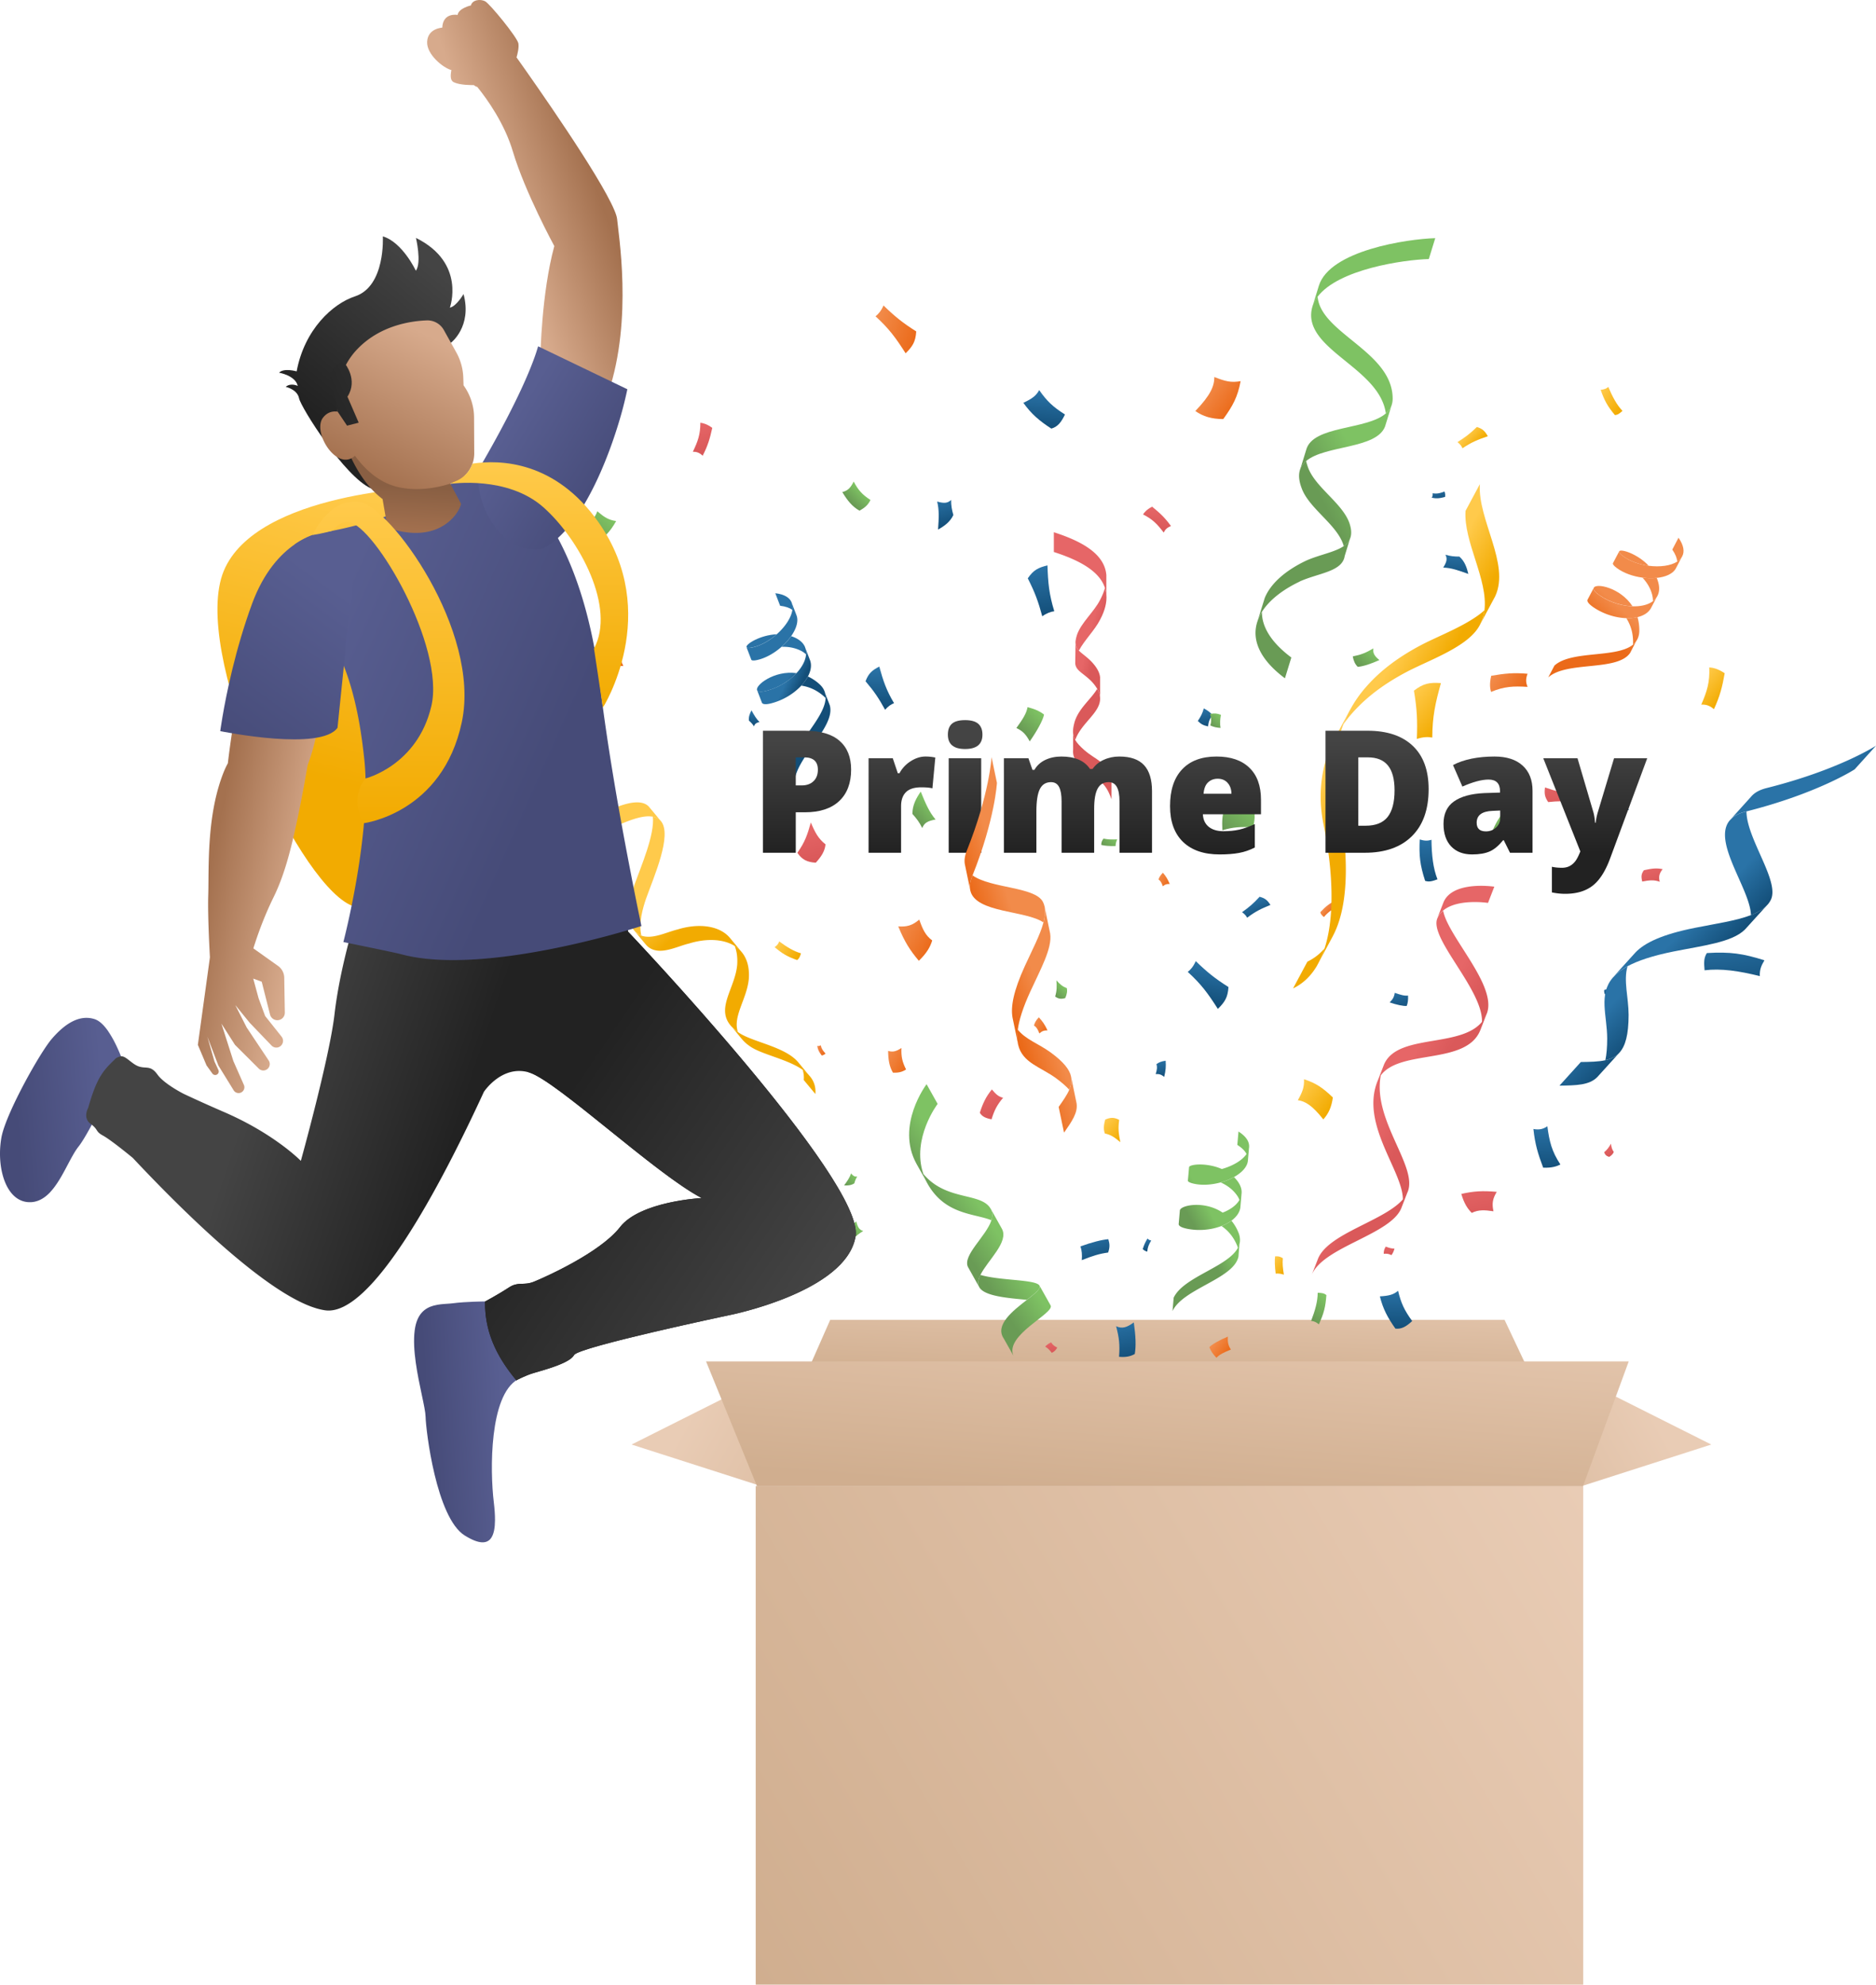 <svg width="331" height="350" viewBox="0 0 331 350" fill="none" xmlns="http://www.w3.org/2000/svg"><path fill-rule="evenodd" clip-rule="evenodd" d="M133.557 262.079h145.749l-13.837-29.308H146.477l-12.92 29.308z" fill="url(#paint0_linear_53_2)"/><path d="M286.794 141.094c-.54.296-1.196.378-2.632-.006-.062.638.061 1.214.444 1.928 1.108.137 1.778.124 2.811-.213-.417-.514-.52-.919-.629-1.702l.006-.007z" fill="url(#paint1_linear_53_2)"/><path d="M185.49 75.588c1.1-.309 1.729-1.064 2.413-2.49-2.106-1.332-3.193-2.354-4.546-4.302-.554 1.008-1.251 1.516-2.796 2.243 1.401 1.97 2.844 3.197 4.942 4.549h-.013z" fill="url(#paint2_linear_53_2)"/><path d="M246.206 234.311c1.067.11 1.873-.329 2.96-1.338-1.381-1.894-1.975-3.163-2.488-5.338-.827.693-1.613.892-3.213.988.54 2.203 1.388 3.781 2.741 5.688z" fill="url(#paint3_linear_53_2)"/><path d="M283.157 175.341c.67-.289 1.032-.405 1.647-.337-.041-.288-.02-.473.103-.624-.663-.116-1.128-.034-1.866.213-.028.274.013.508.116.748z" fill="url(#paint4_linear_53_2)"/><path d="M214.873 177.934c1.224-1.214 1.757-2.01 1.88-3.862-2.42-1.537-3.753-2.614-5.776-4.576-.41.946-.909 1.516-1.408 1.907 2.386 2.175 3.575 3.807 5.304 6.517v.014z" fill="url(#paint5_linear_53_2)"/><path d="M234.825 148.744c.65.665.944 1.043 1.149 1.811.328-.178.553-.24.779-.165-.164-.837-.479-1.358-1.101-2.119a1.88 1.88 0 00-.834.48l.007-.007z" fill="url(#paint6_linear_53_2)"/><path d="M205.407 189.905c.281-1.132.328-1.866.26-2.841-.773.103-1.238.309-1.627.604.177.576.082 1.043-.13 1.75.67-.041 1.019.103 1.49.494l.007-.007z" fill="url(#paint7_linear_53_2)"/><path d="M224.162 159.583c-.54-.803-.922-1.173-1.92-1.434-1.087 1.187-1.819 1.811-3.097 2.724.478.329.738.658.902.974 1.436-1.098 2.454-1.585 4.115-2.264z" fill="url(#paint8_linear_53_2)"/><path d="M259.07 101.224c-.253-1.077-.615-2.223-1.579-3.067-.923-.007-1.552-.062-2.461-.33.369.728.226 1.284-.39 2.272 1.402.034 2.687.487 4.423 1.118l.007.007z" fill="url(#paint9_linear_53_2)"/><path d="M184.819 99.707c-1.627.398-2.467.803-3.479 2.285 1.265 2.49 1.839 4.055 2.557 6.696.813-.583 1.503-.81 2.119-.892-.916-3.005-1.101-4.96-1.203-8.096l.006.007z" fill="url(#paint10_linear_53_2)"/><path d="M203.124 218.758c-.24-.02-.438-.096-.657-.343-.423.673-.615 1.153-.847 1.88.348.309.608.391.8.432.068-.809.293-1.282.704-1.969z" fill="url(#paint11_linear_53_2)"/><path d="M178.469 158.863c.109.562.348.871.909 1.159.554-.24.916-.494 1.141-.899-.3-.576-.335-1.036-.321-1.831-.567.693-.936 1.104-1.729 1.571z" fill="url(#paint12_linear_53_2)"/><path d="M254.866 86.687c-.861.316-1.326.425-2.092.302.021.363-.013.59-.17.775.82.192 1.408.124 2.358-.13a1.72 1.72 0 00-.096-.947z" fill="url(#paint13_linear_53_2)"/><path d="M251.449 155.344c.711.233 1.271.055 2.18-.268-.779-1.962-1.025-4.267-1.059-6.977-.745.226-1.251.185-2.078-.055-.13 2.861.041 4.473.957 7.3z" fill="url(#paint14_linear_53_2)"/><path d="M246.089 175.099c-.109.769-.389 1.16-.895 1.682 1.189.411 2.427.679 3.008.617.212-.569.267-1.091.233-1.825-.65.075-1.293-.117-2.339-.481l-.007.007z" fill="url(#paint15_linear_53_2)"/><path d="M132.591 125.275c-.28.528-.54 1.132-.444 1.818.376.336.615.576.895 1.009.103-.433.356-.604.964-.789-.567-.515-.923-1.16-1.415-2.038z" fill="url(#paint16_linear_53_2)"/><path d="M155.141 117.557c-1.265.652-1.88 1.16-2.427 2.587 1.538 1.804 2.331 2.984 3.452 5.029.561-.645 1.087-.981 1.579-1.16-1.36-2.298-1.9-3.883-2.604-6.456z" fill="url(#paint17_linear_53_2)"/><path d="M301.165 168.069c-.568.872-.527 1.695-.411 3.046 2.905-.363 6.104.117 9.747 1.029-.041-1.084.199-1.763.814-2.792-3.801-1.193-6.029-1.523-10.157-1.276l.007-.007z" fill="url(#paint18_linear_53_2)"/><path d="M119.147 184.293c-1.763-1.591-2.563-2.518-3.213-4.432-.799.501-1.367.686-1.962.542.561 2.113 1.422 3.376 3.138 5.235.841-.281 1.47-.734 2.037-1.358v.013z" fill="url(#paint19_linear_53_2)"/><path d="M190.636 219.808c.246.755.307 1.461.232 2.429 1.853-.748 3.138-1.146 4.649-1.345.348-.995.266-1.571.034-2.353-1.108.082-2.919.542-4.915 1.269z" fill="url(#paint20_linear_53_2)"/><path d="M273.021 198.617c-.67.466-1.374.693-2.468.487.287 2.703.807 4.391 1.723 6.82 1.572.068 2.447-.261 3.042-.556-1.532-2.319-1.949-4.055-2.304-6.758l.007.007z" fill="url(#paint21_linear_53_2)"/><path d="M165.51 93.39c1.039-.577 2.112-1.31 2.7-2.56-.273-.96-.396-1.632-.396-2.662-.643.604-1.258.618-2.468.282.383 1.468.301 2.95.164 4.94z" fill="url(#paint22_linear_53_2)"/><path d="M196.924 233.885c.54 2.037.684 3.265.52 5.392 1.039.096 1.934-.007 2.775-.494.246-1.413.164-3.197-.171-5.564-1.244.892-2.023 1.153-3.117.673l-.007-.007z" fill="url(#paint23_linear_53_2)"/><path d="M211.34 127.148c.54.542.956.768 1.797.954.123-.947.376-1.475.814-1.983-.472-.542-.875-.823-1.559-1.194-.212.844-.506 1.4-1.046 2.216l-.006.007z" fill="url(#paint24_linear_53_2)"/><path d="M300.17 124.267c.765-.041 1.449.11 2.235.803 1.073-2.326 1.47-3.931 1.9-6.34-1.237-.83-2.098-.981-2.727-1.036.116 2.614-.39 4.22-1.408 6.573z" fill="url(#paint25_linear_53_2)"/><path d="M262.515 76.925c-.519-.878-.895-1.297-1.935-1.626-1.216 1.18-2.023 1.784-3.424 2.669.478.37.731.734.888 1.084 1.579-1.064 2.687-1.517 4.471-2.127z" fill="url(#paint26_linear_53_2)"/><path d="M254.237 120.466c-1.989-.13-3.076.028-4.764 1.338.547 3.279.636 5.262.513 8.513 1.134-.37 1.996-.384 2.72-.246.027-3.732.526-6.017 1.531-9.605z" fill="url(#paint27_linear_53_2)"/><path d="M225.072 224.611c.472-.048.896.007 1.45.178-.199-1.187-.26-1.99-.178-2.896-.534-.329-.882-.364-1.368-.329-.095.659-.061 1.777.103 3.04l-.007.007z" fill="url(#paint28_linear_53_2)"/><path d="M284.941 73.2c.513-.034.827-.295 1.326-.74-1.011-1.057-1.763-2.484-2.495-4.22-.417.336-.759.446-1.353.508.656 1.88 1.189 2.867 2.509 4.452h.013z" fill="url(#paint29_linear_53_2)"/><path d="M197.471 197.499c-.847-.453-1.51-.474-2.474-.055-.267.981-.328 1.729-.055 2.456 1.066.22 1.702.666 2.728 1.53-.294-1.475-.431-2.394-.199-3.931z" fill="url(#paint30_linear_53_2)"/><path d="M140.643 169.304c.383-.261.506-.604.684-1.18-1.265-.35-2.495-1.105-3.842-2.1-.164.453-.376.693-.813 1.009 1.36 1.146 2.221 1.667 3.965 2.278l.006-.007z" fill="url(#paint31_linear_53_2)"/><path d="M228.981 194.028c1.299.178 2.523.885 4.505 3.382.923-1.022 1.449-2.168 1.682-3.869-1.73-1.654-2.892-2.491-5.093-3.218.062 1.42-.267 2.243-1.087 3.712l-.007-.007z" fill="url(#paint32_linear_53_2)"/><path d="M232.952 160.859c.069.357.281.556.636.871.65-.803 1.58-1.461 2.722-2.127-.267-.268-.383-.494-.472-.899-1.251.624-1.894 1.091-2.879 2.162l-.007-.007z" fill="url(#paint33_linear_53_2)"/><path d="M158.49 163.383c1.094 2.676 2.064 4.213 3.63 6.058 1.381-1.344 2.01-2.428 2.358-3.588-1.203-.892-1.681-1.962-2.283-3.677-1.271 1.07-2.187 1.29-3.698 1.2l-.007.007z" fill="url(#paint34_linear_53_2)"/><path d="M214.258 66.498c-.007 1.598-.67 3.196-3.356 5.989 1.381.96 2.837 1.406 4.928 1.42 1.709-2.36 2.536-3.904 3.069-6.69-1.695.303-2.734.028-4.641-.733v.014z" fill="url(#paint35_linear_53_2)"/><path d="M159.782 62.313c1.223-1.214 1.756-2.01 1.879-3.862-2.419-1.537-3.752-2.614-5.775-4.576-.411.947-.91 1.516-1.408 1.907 2.385 2.175 3.574 3.807 5.304 6.517v.014z" fill="url(#paint36_linear_53_2)"/><path d="M217.172 238.001c-.52-.796-.575-1.386-.527-2.285-1.422.59-2.79 1.345-3.268 1.867.259.7.636 1.214 1.251 1.873.547-.604 1.285-.933 2.544-1.455z" fill="url(#paint37_linear_53_2)"/><path d="M269.528 121.132c-.301-.686-.376-1.365-.007-2.312-2.474-.22-4.074-.041-6.412.357-.342 1.413-.198 2.257-.034 2.847 2.345-.981 3.978-1.043 6.453-.892z" fill="url(#paint38_linear_53_2)"/><path d="M206.384 155.899c-.369-.878-.683-1.386-1.203-1.989-.444.446-.656.795-.772 1.186.396.289.56.645.758 1.201.417-.35.718-.432 1.217-.398z" fill="url(#paint39_linear_53_2)"/><path d="M109.981 117.455c-.82-1.962-1.531-3.087-2.687-4.439-1.011.988-1.469 1.791-1.722 2.648.888.659 1.237 1.434 1.695 2.69.937-.789 1.607-.954 2.714-.899z" fill="url(#paint40_linear_53_2)"/><path d="M156.699 185.322c.021 1.53.198 2.751.855 3.849 1.011.041 1.654-.137 2.31-.563-.684-1.386-.875-2.264-.813-3.794-.875.577-1.477.782-2.359.515l.007-.007z" fill="url(#paint41_linear_53_2)"/><path d="M145.653 185.802c-.492-.548-.711-.85-.841-1.461-.259.124-.444.172-.622.103.103.665.328 1.084.8 1.708.267-.062.479-.178.663-.35z" fill="url(#paint42_linear_53_2)"/><path d="M184.819 181.714c-.479-1.029-.882-1.612-1.531-2.305-.52.548-.738.988-.855 1.447.493.329.691.734.957 1.4.479-.439.834-.549 1.429-.542z" fill="url(#paint43_linear_53_2)"/><path d="M292.836 155.501c-.199-.844-.123-1.413.519-2.223-1.114-.226-1.893-.116-3.302.186-.485.651-.512 1.118-.3 2.003 1.21-.24 2.098-.336 3.083.034z" fill="url(#paint44_linear_53_2)"/><path d="M85.504 142.432c-.533.879-.718 1.421-.52 2.498 1.62.528 2.55.953 3.993 1.784.102-.611.3-1.002.533-1.304-1.689-.899-2.618-1.667-4.006-2.978z" fill="url(#paint45_linear_53_2)"/><path d="M126.679 204.736c1.559 1.798 2.987 3.081 4.854 3.719 1.251-.967 1.832-1.825 2.194-2.998-2.201-.961-3.295-1.825-4.744-3.705-.472 1.571-.985 2.415-2.297 2.978l-.007.006z" fill="url(#paint46_linear_53_2)"/><path d="M172.871 196.23c.404.679 1.012.96 2.078 1.166.506-1.646.985-2.552 2.037-3.801-.772-.185-1.23-.562-1.982-1.468-1.053 1.29-1.6 2.47-2.126 4.11l-.007-.007z" fill="url(#paint47_linear_53_2)"/><path d="M244.504 219.842c-.267.419-.356.714-.362 1.27.615-.055.977.034 1.36.24.273-.371.403-.666.54-1.146-.554-.021-.95-.13-1.538-.364z" fill="url(#paint48_linear_53_2)"/><path d="M283.034 203.206c.157.446.396.673.889.824.416-.268.683-.522.813-.885-.314-.426-.41-.796-.499-1.448-.369.631-.615 1.016-1.196 1.503l-.007.006z" fill="url(#paint49_linear_53_2)"/><path d="M205.325 93.918c.239-.5.574-.878 1.285-1.139-1.08-1.496-1.962-2.312-3.329-3.423-.957.494-1.354.988-1.606 1.365 1.688.844 2.522 1.722 3.643 3.19l.007.007z" fill="url(#paint50_linear_53_2)"/><path d="M185.585 238.584c.444-.226.67-.439.957-.933-.568-.267-.848-.535-1.074-.912-.43.185-.697.384-1.059.734.479.302.772.597 1.169 1.105l.007.006z" fill="url(#paint51_linear_53_2)"/><path d="M140.684 150.397c.821 1.18 1.682 1.661 3.254 1.743 1.019-1.118 1.6-2.072 1.716-3.232-1.265-1.008-1.818-2.03-2.591-3.862-.601 2.154-1.039 3.471-2.379 5.351z" fill="url(#paint52_linear_53_2)"/><path d="M122.257 79.67c.601-.014 1.134.136 1.722.7.923-1.792 1.278-3.04 1.695-4.913-.943-.686-1.62-.844-2.105-.906.007 2.051-.444 3.3-1.319 5.111l.007.007z" fill="url(#paint53_linear_53_2)"/><path d="M272.596 138.879c-.129 1.05-.075 1.64.568 2.573 1.75-.192 2.796-.186 4.518-.021-.164-.617-.143-1.077-.047-1.461-1.976-.131-3.166-.46-5.032-1.098l-.007.007z" fill="url(#paint54_linear_53_2)"/><path d="M264.087 210.19c-2.556-.233-4.156-.11-6.254.364.478 1.646 1.08 2.593 1.845 3.348 1.197-.583 2.229-.522 3.828-.288-.314-1.441-.109-2.264.581-3.424z" fill="url(#paint55_linear_53_2)"/><path d="M242.317 114.347c-1.306.775-2.133 1.111-3.637 1.413.137.741.376 1.352.882 1.846 1.032-.103 2.249-.501 3.821-1.201-.854-.693-1.182-1.187-1.066-2.044v-.014z" fill="url(#paint56_linear_53_2)"/><path d="M196.835 149.21c0-.398.096-.741.281-1.186-1.005.048-1.668.027-2.413-.131-.328.412-.383.7-.397 1.112.54.144 1.47.226 2.529.205z" fill="url(#paint57_linear_53_2)"/><path d="M162.448 139.613c-.759 1.104-1.484 2.38-1.456 3.931.752.837 1.21 1.448 1.729 2.49.356-.933.964-1.255 2.352-1.509-1.115-1.297-1.764-2.827-2.618-4.919l-.007.007z" fill="url(#paint58_linear_53_2)"/><path d="M186.173 175.746c.574.412 1.046.487 1.785.268.287-.687.396-1.222.26-1.771-.746-.254-1.17-.638-1.826-1.352.075 1.091.096 1.771-.219 2.855z" fill="url(#paint59_linear_53_2)"/><path d="M148.613 86.776c.895 1.489 1.77 2.587 3.035 3.28 1.019-.542 1.545-1.084 1.941-1.88-1.462-.96-2.146-1.716-2.966-3.252-.533 1.07-1.005 1.612-2.017 1.859l.007-.007z" fill="url(#paint60_linear_53_2)"/><path d="M105.388 90.165c-.404 1.2-1.306 2.243-4.033 3.677.806 1.07 1.777 1.784 3.363 2.32 1.887-1.346 2.891-2.3 3.992-4.268-1.354-.206-2.071-.666-3.315-1.723l-.007-.006z" fill="url(#paint61_linear_53_2)"/><path d="M148.948 209.058c.588.028 1.216 0 1.784-.363.136-.467.253-.789.519-1.221-.424.082-.683-.069-1.1-.529-.219.714-.636 1.311-1.21 2.106l.007.007z" fill="url(#paint62_linear_53_2)"/><path d="M221.101 145.89c.403-1.653.376-2.71-.233-4.542-1.948.844-3.24.975-4.71.721-.492 1.523-.574 2.634-.485 4.356 1.846-.562 3.247-.638 5.421-.528l.007-.007z" fill="url(#paint63_linear_53_2)"/><path d="M179.337 128.397c1.217.562 1.737 1.235 2.345 2.353 1.265-1.791 2.338-3.732 2.529-4.734-.834-.645-1.681-.988-2.912-1.304-.205 1.139-.834 2.1-1.969 3.678l.007.007z" fill="url(#paint64_linear_53_2)"/><path d="M215.414 126.064c-.67-.261-1.114-.309-1.914-.151.253.871.232 1.427.048 2.024.615.289 1.073.378 1.805.44-.137-.81-.089-1.407.068-2.32l-.007.007z" fill="url(#paint65_linear_53_2)"/><path d="M265.023 143.489c-1.141 1.653-1.668 2.799-2.153 4.411 1.299.302 2.167.254 2.98.028.069-1.043.506-1.729 1.279-2.724-1.094-.343-1.573-.796-2.092-1.715h-.014z" fill="url(#paint66_linear_53_2)"/><path d="M97.999 153.066c-.622.198-1.224.212-2.01-.193-.403 2.148-.39 3.561-.253 5.647 1.197.418 1.942.37 2.468.281-.643-2.14-.554-3.574-.212-5.729l.007-.006z" fill="url(#paint67_linear_53_2)"/><path d="M147.519 217.585c.862.522 1.847 1.016 3.009.92.595-.597 1.026-.975 1.785-1.407-.711-.219-.978-.666-1.238-1.695-.923.899-2.038 1.455-3.556 2.196v-.014z" fill="url(#paint68_linear_53_2)"/><path d="M234.026 228.397c-.417-.35-.834-.385-1.532-.412 0 1.523-.458 3.135-1.162 4.967.554.048.889.22 1.374.597.855-1.887 1.169-3.012 1.32-5.152z" fill="url(#paint69_linear_53_2)"/><path d="M263.656 156.372l-1.114 2.861s-5.359-.823-7.929 1.358a3.78 3.78 0 00-1.011 1.331l1.114-2.861c1.688-3.807 8.94-2.689 8.94-2.689z" fill="url(#paint70_linear_53_2)"/><path fill-rule="evenodd" clip-rule="evenodd" d="M247.224 213.119l1.108-2.853h.013l.048-.131.048-.13c.711-2.067-.554-4.877-1.991-8.067-1.696-3.766-3.63-8.061-2.828-12.284l.007-.01c1.59-2.134 4.873-2.688 8.207-3.251 3.987-.674 8.048-1.36 9.373-4.775l1.112-2.855a.014.014 0 00.002-.006l.007.007c1.163-2.998-1.642-7.393-4.2-11.402-1.638-2.567-3.175-4.976-3.503-6.757a3.636 3.636 0 00-1.012 1.331c-.02.048-.054.137-.054.137-.613 1.771 1.334 4.822 3.45 8.14 2.18 3.416 4.54 7.115 4.472 9.99l-.007.008c-1.79 2.184-5.185 2.758-8.53 3.324-3.758.636-7.452 1.261-8.729 4.147l-1.092 2.803-.029.065-.082.205a2.773 2.773 0 00-.116.309c-1.644 4.675.542 9.531 2.433 13.731 1.145 2.542 2.181 4.844 2.194 6.719-1.455 1.677-4.155 3.031-6.884 4.4-3.502 1.757-7.052 3.538-8.085 6.055l-1.114 2.861c1.029-2.512 4.577-4.292 8.079-6.047 3.383-1.697 6.723-3.371 7.703-5.664zm14.445-33.155a4.92 4.92 0 00.572-1.01 5.425 5.425 0 01-.572 1.01z" fill="url(#paint71_linear_53_2)"/><path d="M209.795 205.848c.048-.529 3.089-.865 5.782.315 1.894-.528 3.582-1.495 4.354-2.641l.006-.009c-.28-.541-.806-1.082-1.626-1.603l.206-2.36c1.414.899 1.948 1.859 1.872 2.772a1.85 1.85 0 01-.023.195l-.189 2.171c-.095 1.098-1.073 2.12-2.46 2.895-.697.384-1.497.707-2.345.94-1.599.439-3.349.563-4.825.206-.684-.165-.971-.357-.957-.521l.205-2.36z" fill="url(#paint72_linear_53_2)"/><path fill-rule="evenodd" clip-rule="evenodd" d="M215.721 213.853c-3.281-2.222-7.608-1.282-7.553-.322l-.205 2.36c.014.302.458.597 1.49.809 2.105.426 4.313.186 6.063-.487a7.57 7.57 0 001.756-.94c.882-.651 1.463-1.454 1.579-2.339l.205-2.383.001-.004.006-.131.007.007a2.67 2.67 0 00-.061-.761c-.11-.467-.335-.94-.711-1.427a6.625 6.625 0 00-.574-.645c-.698.384-1.497.707-2.345.94 1.012.453 1.982 1.111 2.714 2.065.27.339.467.685.59 1.024l-.003.005c-.533.933-1.613 1.715-2.959 2.229zm-6.063.488c0-.001 0 0 0 0z" fill="url(#paint73_linear_53_2)"/><path d="M212.765 226.573c2.714-1.49 5.372-2.95 5.758-5.023l-.007-.006.174-2.186.011-.044h.014c.061-.267.082-.549.061-.844a3.494 3.494 0 00-.266-1.104 7.983 7.983 0 00-1.231-2.086 7.607 7.607 0 01-1.756.94c1.121.755 2.119 1.88 2.782 3.506.039.106.079.211.112.323l-.003.006c-.853 1.633-3.131 2.885-5.45 4.16-2.475 1.36-4.997 2.746-5.883 4.648l-.205 2.36c.884-1.902 3.41-3.289 5.889-4.65z" fill="url(#paint74_linear_53_2)"/><path d="M146.412 124.397c1.073 3.89-6.316 9.412-6.24 13.823l-.848-2.209c-.075-4.068 6.22-9.096 6.343-12.91a3.098 3.098 0 00-.068-.796l.601 1.537.212.555z" fill="url(#paint75_linear_53_2)"/><path d="M140.534 118.717c-1.271 1.372-3.151 2.559-5.243 3.108-1.018.267-1.544.192-1.695-.069-.471-.844 3.008-3.595 6.938-3.039z" fill="url(#paint76_linear_53_2)"/><path d="M137.048 111.857c-1.244 1.097-2.762 1.976-4.245 2.312-.69.158-1.025.11-1.087-.048-.184-.501 2.4-2.134 5.332-2.264z" fill="url(#paint77_linear_53_2)"/><path d="M142.038 114.148l.047.117c.069.178.103.363.123.549.028.192.028.384.014.59a3.607 3.607 0 00-.984-.673c-1.073-.528-2.228-.699-3.336-.658a10.858 10.858 0 001.695-1.88c.267.089.534.192.8.322.547.275.964.597 1.265.968.171.212.294.432.389.665h-.013z" fill="url(#paint78_linear_53_2)"/><path d="M139.686 106.286c.157.391.185.817.123 1.276-.485-.363-1.203-.617-2.166-.734l-.848-2.209c1.668.193 2.563.817 2.898 1.661l-.007.006z" fill="url(#paint79_linear_53_2)"/><path d="M145.599 122.305c.054.261.082.521.068.796l-.253-.254c-1.299-1.166-2.693-1.743-4.033-1.935.479-.521.882-1.063 1.169-1.612a8.06 8.06 0 012.017 1.338c.307.281.553.569.724.878.144.254.246.521.308.789z" fill="url(#paint80_linear_53_2)"/><path d="M139.686 106.3l.848 2.209c.396 1.029-.034 2.381-.95 3.684a10.858 10.858 0 01-1.695 1.88c-1.244 1.097-2.762 1.975-4.245 2.312-.69.157-1.025.109-1.087-.048l-.847-2.209c.061.157.396.205 1.086.048 1.49-.33 3.008-1.208 4.245-2.312 1.476-1.304 2.563-2.916 2.761-4.295.069-.452.035-.885-.116-1.269z" fill="url(#paint81_linear_53_2)"/><path d="M142.085 114.265l.862 2.236c.287.851.116 1.832-.397 2.799a7.302 7.302 0 01-1.169 1.612c-1.271 1.372-3.151 2.559-5.242 3.108-1.019.267-1.545.192-1.695-.069l-.848-2.209c.151.261.677.336 1.695.069 2.078-.549 3.965-1.729 5.243-3.108.984-1.056 1.606-2.229 1.688-3.313a2.371 2.371 0 00-.014-.59 2.964 2.964 0 00-.123-.549v.014z" fill="url(#paint82_linear_53_2)"/><path d="M287.648 115.102c-2.222 3.368-11.224 1.413-14.484 4.37l1.1-2.093c3.008-2.73 10.923-1.276 13.862-3.691a3.07 3.07 0 00.547-.576l-.759 1.461-.273.535.007-.006z" fill="url(#paint83_linear_53_2)"/><path d="M288.037 106.917c-1.866-.061-3.998-.706-5.775-1.914-.869-.596-1.162-1.042-1.06-1.324.321-.912 4.675-.082 6.842 3.245l-.007-.007z" fill="url(#paint84_linear_53_2)"/><path d="M290.888 99.776c-1.641-.22-3.302-.789-4.519-1.694-.567-.419-.751-.7-.676-.858.253-.473 3.185.412 5.201 2.545l-.006.007z" fill="url(#paint85_linear_53_2)"/><path d="M292.453 105.052l-.062.116a2.674 2.674 0 01-.328.453 2.96 2.96 0 01-.43.391c.02-.364-.035-.762-.144-1.187-.308-1.159-.936-2.147-1.702-2.957.868.117 1.729.131 2.522.048.11.261.205.536.28.817.158.597.185 1.118.103 1.584a2.588 2.588 0 01-.239.735z" fill="url(#paint86_linear_53_2)"/><path d="M296.814 98.109l-.007.007c-.192.37-.492.672-.875.92-.048-.611-.321-1.311-.875-2.114l1.1-2.092c.957 1.386 1.074 2.476.657 3.279z" fill="url(#paint87_linear_53_2)"/><path d="M288.673 113.112a3.081 3.081 0 01-.547.576 5.82 5.82 0 00.014-.356c.02-1.75-.465-3.183-1.203-4.322a7.604 7.604 0 001.982-.179 8.27 8.27 0 01.321 2.408 3.496 3.496 0 01-.184 1.119 2.776 2.776 0 01-.39.747l.007.007z" fill="url(#paint88_linear_53_2)"/><path d="M296.8 98.123l-1.101 2.092c-.505.974-1.811 1.544-3.39 1.701-.793.083-1.654.069-2.522-.048-1.64-.219-3.301-.789-4.518-1.694-.567-.419-.759-.707-.677-.858l1.101-2.092c-.082.151.109.44.676.858 1.231.905 2.878 1.475 4.519 1.694 1.948.254 3.875.02 5.037-.734.383-.247.69-.556.875-.92z" fill="url(#paint89_linear_53_2)"/><path d="M292.391 105.168l-1.121 2.127c-.458.775-1.298 1.289-2.358 1.543a7.377 7.377 0 01-1.982.179c-1.866-.062-3.999-.707-5.776-1.914-.868-.597-1.162-1.043-1.059-1.324l1.1-2.093c-.102.282.192.728 1.06 1.324 1.784 1.215 3.903 1.859 5.775 1.914 1.443.048 2.734-.247 3.596-.891.157-.117.3-.247.43-.392.13-.13.24-.294.328-.452l.007-.021z" fill="url(#paint90_linear_53_2)"/><path d="M183.411 226.73l1.955 3.485c.772 1.379-8.154 5.221-6.555 8.884l-1.695-3.019c-1.668-2.401 1.627-4.939 4.067-6.839 1.408-1.098 2.522-1.983 2.235-2.504l-.007-.007z" fill="url(#paint91_linear_53_2)"/><path d="M183.411 226.73c.294.528-.827 1.406-2.235 2.504-3.281-.316-7.416-.624-8.366-2.182a3.598 3.598 0 01-.089-.171c-.26-.59-.109-1.29.26-2.044 3.506 1.035 9.808.775 10.43 1.893z" fill="url(#paint92_linear_53_2)"/><path d="M174.813 213.202l1.954 3.485c1.306 2.325-2.522 5.591-3.786 8.163-.369.755-.527 1.448-.26 2.045l-1.948-3.478c-.943-2.072 3.26-5.427 4.149-8.212.225-.707.232-1.386-.103-1.996l-.006-.007z" fill="url(#paint93_linear_53_2)"/><path d="M174.813 213.202c.341.603.335 1.283.102 1.996-2.7-1.118-7.218-.96-10.355-5.07a11.593 11.593 0 01-.902-1.372 9.967 9.967 0 01-.78-1.77c4.074 4.912 10.239 3.211 11.928 6.209l.007.007z" fill="url(#paint94_linear_53_2)"/><path d="M163.48 191.194l1.955 3.485s-4.621 6.078-2.536 12.314c.191.59.451 1.18.779 1.77l-1.955-3.485c-3.773-6.791 1.764-14.077 1.764-14.077l-.007-.007z" fill="url(#paint95_linear_53_2)"/><path d="M263.806 105.168l-2.529 4.72c.335-.72.547-1.468.636-2.243.684-5.406-3.705-12.074-3.335-17.548l2.529-4.72c-.424 6.256 5.379 14.084 2.699 19.791z" fill="url(#paint96_linear_53_2)"/><path d="M260.929 110.526c-.219.37-.479.727-.793 1.07-2.638 2.991-8.435 5.049-11.914 6.881-3.704 1.948-7.013 4.294-9.713 7.375-.54.61-1.038 1.248-1.496 1.9.321-.83.69-1.64 1.114-2.436l.027-.027a21.636 21.636 0 012.891-4.164c2.7-3.08 6.008-5.426 9.713-7.375 3.185-1.674 8.284-3.54 11.155-6.119a7.386 7.386 0 01-.977 2.888l-.007.007z" fill="url(#paint97_linear_53_2)"/><path d="M232.412 170.237c-1.018 1.763-2.405 3.183-4.265 4.075l2.529-4.72a9.174 9.174 0 003.035-2.346c-.253.789-.553 1.53-.909 2.243-.13.254-.253.501-.396.741l.006.007z" fill="url(#paint98_linear_53_2)"/><path d="M235.153 165.126l-.013.014-2.338 4.349c.349-.707.649-1.461.909-2.243 2.256-6.97.896-16.677-.171-21.781-1.127-5.413-.437-10.771 2.058-15.429l2.529-4.72a22.204 22.204 0 00-1.114 2.436c-1.559 4.047-1.88 8.5-.944 12.993 1.203 5.776 2.789 17.452-.922 24.374l.006.007z" fill="url(#paint99_linear_53_2)"/><path d="M195.202 104.901a5.136 5.136 0 00-.247-1.222c-1.011-3.1-4.839-4.98-9.015-6.331v-3.485c4.696 1.516 8.954 3.704 9.262 7.553v3.485z" fill="url(#paint100_linear_53_2)"/><path d="M189.713 130.482a2.761 2.761 0 01-.376-1.159c-.055-.577.041-1.235.287-2.086.759-2.38 2.946-3.999 3.958-5.755.321.555.478 1.056.512 1.543.185 2.6-3.26 4.384-4.381 7.457z" fill="url(#paint101_linear_53_2)"/><path d="M194.115 109.257c-.978 1.927-2.782 3.629-3.76 5.488-.341-.357-.553-.734-.587-1.262-.014-.124-.007-.254 0-.398.027-.316.109-.673.246-1.098.731-2.175 2.993-4.034 4.094-6.208.39-.734.663-1.434.854-2.093.123.385.212.789.246 1.221.103 1.256-.218 2.703-1.093 4.35z" fill="url(#paint102_linear_53_2)"/><path d="M194.101 119.547v3.471c-.034-.473-.191-.988-.513-1.543a7.583 7.583 0 00-1.004-1.311c-1.429-1.461-2.803-1.866-2.871-3.21l.007-.295.048-3.19c.034.528.252.912.587 1.262.527.556 1.354 1.057 2.229 1.962 1.025 1.084 1.462 2.003 1.524 2.847l-.007.007z" fill="url(#paint103_linear_53_2)"/><path d="M196.117 137.473v3.485c-1.244-3.513-2.535-3.245-4.798-5.2-1.49-1.345-2.126-2.189-1.975-3.698l-.007-2.724c.041.426.164.796.376 1.16.321.569.854 1.118 1.606 1.79 2.276 1.955 3.554 1.688 4.798 5.2v-.013z" fill="url(#paint104_linear_53_2)"/><path d="M150.171 135.714c0 2.404-.709 4.263-2.127 5.578-1.407 1.305-3.412 1.958-6.012 1.958h-1.628v7.138h-5.793v-21.519h7.421c2.708 0 4.741.594 6.1 1.781 1.359 1.188 2.039 2.875 2.039 5.064zm-9.767 2.796h1.056c.87 0 1.559-.245 2.067-.736.519-.49.778-1.167.778-2.031 0-1.452-.802-2.178-2.405-2.178h-1.496v4.945z" fill="url(#paint105_linear_53_2)"/><path d="M163.282 133.417c.498 0 .973.04 1.422.118l.323.059-.513 5.431c-.47-.117-1.12-.176-1.951-.176-1.251 0-2.16.289-2.728.868-.567.569-.85 1.394-.85 2.473v8.198h-5.734v-16.676h4.267l.895 2.664h.279a5.707 5.707 0 011.994-2.134c.86-.55 1.726-.825 2.596-.825z" fill="url(#paint106_linear_53_2)"/><path d="M173.122 150.388h-5.734v-16.676h5.734v16.676zm-5.88-20.827c0-.863.239-1.506.718-1.928.479-.422 1.252-.633 2.317-.633 1.066 0 1.843.216 2.332.648.489.431.733 1.069.733 1.913 0 1.688-1.021 2.532-3.065 2.532-2.024 0-3.035-.844-3.035-2.532z" fill="url(#paint107_linear_53_2)"/><path d="M197.526 150.388v-9.066c0-1.129-.157-1.973-.47-2.532-.303-.569-.787-.854-1.452-.854-.879 0-1.525.378-1.935 1.134-.411.755-.616 1.938-.616 3.547v7.771h-5.749v-9.066c0-1.129-.147-1.973-.44-2.532-.293-.569-.768-.854-1.423-.854-.899 0-1.554.403-1.965 1.207-.41.805-.616 2.12-.616 3.945v7.3h-5.734v-16.676h4.326l.719 2.061h.337c.44-.766 1.076-1.35 1.907-1.752.841-.402 1.794-.604 2.86-.604 2.395 0 4.077.732 5.044 2.194h.455c.469-.687 1.12-1.222 1.951-1.605.84-.392 1.764-.589 2.771-.589 1.965 0 3.417.506 4.356 1.517.939 1.01 1.408 2.546 1.408 4.607v10.847h-5.734z" fill="url(#paint108_linear_53_2)"/><path d="M215.183 150.683c-2.767 0-4.918-.736-6.453-2.208-1.525-1.482-2.288-3.587-2.288-6.314 0-2.817.709-4.975 2.127-6.477 1.417-1.511 3.441-2.267 6.071-2.267 2.503 0 4.434.658 5.793 1.973 1.369 1.305 2.053 3.189 2.053 5.652v2.561h-10.251c.039.932.377 1.663 1.012 2.193.645.53 1.52.795 2.625.795 1.007 0 1.931-.093 2.772-.28.851-.196 1.77-.525 2.757-.986v4.136c-.899.461-1.828.78-2.786.957-.959.177-2.102.265-3.432.265zm-.337-13.35c-.675 0-1.242.216-1.702.647-.449.422-.713 1.09-.792 2.002h4.928c-.02-.804-.249-1.447-.689-1.928-.43-.481-1.012-.721-1.745-.721z" fill="url(#paint109_linear_53_2)"/><path d="M252.066 139.173c0 3.591-.987 6.358-2.962 8.301-1.965 1.943-4.732 2.914-8.301 2.914h-6.936v-21.519h7.42c3.442 0 6.096.883 7.964 2.65 1.877 1.766 2.815 4.317 2.815 7.654zm-6.012.206c0-1.973-.391-3.435-1.174-4.387-.772-.951-1.95-1.427-3.534-1.427h-1.687v12.055h1.291c1.76 0 3.05-.511 3.872-1.531.821-1.031 1.232-2.601 1.232-4.71z" fill="url(#paint110_linear_53_2)"/><path d="M266.424 150.388l-1.1-2.207h-.117c-.773.961-1.56 1.619-2.361 1.972-.802.353-1.839.53-3.11.53-1.564 0-2.796-.471-3.695-1.413-.9-.942-1.349-2.267-1.349-3.974 0-1.776.616-3.096 1.847-3.96 1.232-.873 3.017-1.364 5.353-1.472l2.772-.088v-.235c0-1.374-.675-2.061-2.024-2.061-1.212 0-2.752.412-4.619 1.236l-1.658-3.797c1.936-1.001 4.381-1.502 7.333-1.502 2.132 0 3.779.53 4.942 1.59 1.174 1.06 1.76 2.542 1.76 4.445v10.936h-3.974zm-4.253-3.768c.694 0 1.286-.22 1.774-.662.499-.442.748-1.016.748-1.722v-1.295l-1.319.059c-1.887.068-2.831.765-2.831 2.09 0 1.02.543 1.53 1.628 1.53z" fill="url(#paint111_linear_53_2)"/><path d="M272.29 133.712h6.042l2.816 9.567c.137.501.23 1.104.279 1.811h.117a10.07 10.07 0 01.352-1.781l2.889-9.597h5.852l-6.571 17.736c-.84 2.257-1.877 3.852-3.109 4.784-1.222.932-2.82 1.398-4.795 1.398-.763 0-1.545-.083-2.347-.25v-4.519c.518.118 1.11.177 1.775.177.508 0 .953-.098 1.334-.294.382-.197.714-.476.998-.839.283-.354.586-.938.909-1.752l-6.541-16.441z" fill="url(#paint112_linear_53_2)"/><path d="M253.232 42.007l-1.134 3.677c-4.416.123-15.933 1.777-19.617 6.64-.41.55-.732 1.132-.923 1.764l1.135-3.678c1.92-6.25 15.618-8.266 20.532-8.41l.007.007z" fill="url(#paint113_linear_53_2)"/><path d="M227.846 115.945l-1.134 3.678c-4.675-3.499-5.899-7.018-4.826-10.112a7.912 7.912 0 01.766-1.592c-.014 2.552 1.531 5.296 5.188 8.033l.006-.007z" fill="url(#paint114_linear_53_2)"/><path d="M245.577 71.327l-.014.055c-.191.604-.56 1.111-1.046 1.53-1.039-7.588-12.863-10.784-13.178-17.096-.02-.61.055-1.18.219-1.728a5.51 5.51 0 01.923-1.764c.553 6.456 13.151 9.673 13.239 17.899.007.404-.041.768-.143 1.09v.014z" fill="url(#paint115_linear_53_2)"/><path d="M238.154 95.145c-.226.474-.595.844-1.06 1.174a4.08 4.08 0 00-.143-.446c-1.278-3.506-6.008-6.264-7.286-9.77-.479-1.261-.561-2.277-.342-3.1l.068-.22c.205-.59.574-1.07 1.06-1.488.075.35.191.727.335 1.132 1.271 3.498 6.008 6.263 7.286 9.769.307.885.389 1.598.294 2.202a2.677 2.677 0 01-.233.754l.021-.007z" fill="url(#paint116_linear_53_2)"/><path d="M229.309 102.568c-2.987 1.42-5.345 3.252-6.657 5.337a7.721 7.721 0 00-.766 1.592l.916-2.922.355-1.139c1.067-2.593 3.732-4.871 7.287-6.559 2.344-1.05 5.071-1.481 6.65-2.572.458-.323.834-.7 1.06-1.173l-.896 2.915c-.416 2.779-4.579 2.991-7.942 4.501l-.007.02z" fill="url(#paint117_linear_53_2)"/><path d="M245.563 71.382l-1.189 3.842c-1.531 3.979-10.56 3.258-13.91 6.07-.492.413-.854.9-1.059 1.49l1.059-3.451c1.162-4.336 10.663-3.458 14.06-6.428.486-.418.855-.926 1.046-1.53l-.007.007z" fill="url(#paint118_linear_53_2)"/><path d="M174.949 133.528l.95 4.535s-.335 6.386-4.306 16.327c-.02.048-.034.103-.061.157-.363.913-.472 1.681-.363 2.34l-.895-4.302c-.178-.699-.096-1.55.314-2.579 4.019-10.029 4.361-16.478 4.361-16.478z" fill="url(#paint119_linear_53_2)"/><path d="M188.982 189.898l.97 4.678c.253 1.654-.827 3.177-2.214 5.173l-.95-4.535c.786-1.118 1.476-2.099 1.873-3.032.334-.775.478-1.509.321-2.284z" fill="url(#paint120_linear_53_2)"/><path d="M188.982 189.898c.15.768.013 1.509-.321 2.284-.575-.631-1.34-1.303-2.359-2.051-2.693-1.962-5.933-2.703-6.664-5.893l-.041-.206c-.137-.699-.15-1.509-.02-2.462 1.326 1.728 3.718 2.51 5.782 4.02 2.31 1.687 3.37 3.039 3.623 4.294v.014z" fill="url(#paint121_linear_53_2)"/><path d="M184.307 159.905l.902 4.336.082.398c.389 2.586-1.689 6.263-3.514 10.249-1.291 2.819-1.975 4.987-2.194 6.688-.123.961-.109 1.77.021 2.463l-.95-4.562c-.356-1.934.164-4.733 2.18-9.131 1.278-2.805 2.693-5.46 3.281-7.683.267-1.022.369-1.962.205-2.771l-.013.013z" fill="url(#paint122_linear_53_2)"/><path d="M184.3 159.885l.013.013c.164.824.062 1.763-.212 2.779-3.082-2.134-11.913-1.654-12.884-5.564l-.048-.24c-.102-.652 0-1.427.363-2.339.02-.048.041-.096.061-.158 3.233 2.312 11.018 1.989 12.413 4.665.136.261.239.542.3.837l-.006.007z" fill="url(#paint123_linear_53_2)"/><path d="M331 131.512l-3.773 4.171s-6.5 4.232-19.091 7.415a1.47 1.47 0 01-.198.048c-1.162.288-1.989.734-2.556 1.318l3.575-3.959c.567-.679 1.449-1.207 2.754-1.53 12.72-3.19 19.289-7.463 19.289-7.463z" fill="url(#paint124_linear_53_2)"/><path d="M285.717 185.659l-3.903 4.301c-1.429 1.434-3.718 1.454-6.664 1.502l3.773-4.171c1.661-.02 3.11-.048 4.32-.315.998-.22 1.825-.611 2.467-1.31l.007-.007z" fill="url(#paint125_linear_53_2)"/><path d="M285.717 185.659c-.643.699-1.47 1.09-2.468 1.31.212-1.008.322-2.257.322-3.794 0-4.061-1.586-7.793 1.018-10.791l.178-.178c.581-.638 1.367-1.235 2.392-1.797-.745 2.545.185 5.467.192 8.588-.007 3.492-.568 5.495-1.627 6.655l-.007.007z" fill="url(#paint126_linear_53_2)"/><path d="M311.8 159.604l-3.616 3.986-.335.363c-2.262 2.23-7.348 2.806-12.57 3.849-3.691.741-6.302 1.619-8.134 2.607-1.032.555-1.811 1.159-2.406 1.783l3.794-4.191c1.634-1.736 4.757-3.225 10.506-4.37 3.67-.734 7.279-1.242 9.877-2.243 1.196-.46 2.18-1.036 2.87-1.784h.014z" fill="url(#paint127_linear_53_2)"/><path d="M311.82 159.583l-.02.021c-.677.748-1.668 1.317-2.864 1.79-.109-4.569-6.883-12.958-3.752-16.704l.211-.213c.554-.583 1.388-1.036 2.55-1.324.068-.013.13-.034.198-.048.041 4.857 5.926 12.314 4.293 15.6a3.893 3.893 0 01-.609.885l-.007-.007z" fill="url(#paint128_linear_53_2)"/><path d="M99.29 143.167l2.051 2.469c.383.453.916.837 1.647 1.146 2.529 1.111 7.375-2.504 11.019-2.799a4.36 4.36 0 011.182.048c.636.117 1.094.384 1.422.782l-2.058-2.476c-.505-.604-1.339-.92-2.604-.817-3.643.295-8.482 3.917-11.018 2.799-.11-.041-.219-.096-.321-.144-.568-.281-.998-.617-1.326-1.002l.006-.006z" fill="url(#paint129_linear_53_2)"/><path d="M141.812 190.467l2.051 2.47c.116-1.283-.267-2.298-.964-3.135l-.021-.021c-.348-.418-.786-.789-1.264-1.132.184.542.266 1.146.205 1.811l-.007.007z" fill="url(#paint130_linear_53_2)"/><path d="M99.236 143.098l.061.062c.322.391.752.727 1.319 1.008-.69-3.011 1.798-7.512.766-11.36l-2.05-2.47c1.216 4.514-2.407 9.906-.103 12.767l.007-.007z" fill="url(#paint131_linear_53_2)"/><path d="M129.16 181.117c.287.288.629.59 1.032.871-.943-2.758 1.607-5.824 1.928-9.357.143-2.01-.315-3.526-1.169-4.617l-.198-.24a5.3 5.3 0 00-1.121-.947c.362.913.526 2.01.437 3.334-.383 4.226-3.964 7.793-.923 10.956h.014z" fill="url(#paint132_linear_53_2)"/><path d="M130.862 183.196l.014.013c.355.453.84.899 1.476 1.331 2.058 1.434 6.528 2.216 9.255 4.116.485.336.916.714 1.265 1.132l-2.051-2.47c-2.331-2.764-8.1-3.546-10.519-5.234-.028-.027-.076-.048-.103-.075a6.816 6.816 0 01-1.032-.872l1.695 2.072v-.013z" fill="url(#paint133_linear_53_2)"/><path d="M111.874 164.083l1.927 2.319.226.267.212.213c2.03 1.804 5.113.028 7.355-.494 2.864-.885 5.96-.878 8.051.453a5.27 5.27 0 011.121.947l-2.05-2.47c-1.982-2.236-5.749-2.463-9.173-1.399-1.907.445-4.429 1.797-6.391 1.077a2.887 2.887 0 01-.964-.584 97.603 97.603 0 01-.321-.322l.007-.007z" fill="url(#paint134_linear_53_2)"/><path d="M111.84 164.035l.041.041c.089.117.198.227.314.33.301.26.622.459.964.583-.526-2.093.239-4.809.827-6.497 1.422-3.979 4.662-11.237 2.625-13.693-.328-.398-.793-.672-1.422-.782.342 3.211-2.071 8.719-3.247 12.012-.745 2.134-1.777 5.941-.095 8.013l-.007-.007z" fill="url(#paint135_linear_53_2)"/><path fill="url(#paint136_linear_53_2)" d="M133.337 262.079H279.34V350H133.337z"/><path fill-rule="evenodd" clip-rule="evenodd" d="M279.086 262.079l-21.647-7.327 22.597-10.99 21.9 10.99-22.85 7.327z" fill="url(#paint137_linear_53_2)"/><path fill-rule="evenodd" clip-rule="evenodd" d="M134.287 262.079l21.647-7.327-22.597-10.99-21.901 10.99 22.851 7.327z" fill="url(#paint138_linear_53_2)"/><path fill-rule="evenodd" clip-rule="evenodd" d="M133.557 262.079h145.749l8.063-21.981H124.576l8.981 21.981z" fill="url(#paint139_linear_53_2)"/><path d="M5.494 212.011l-.014.001-.004-.007a3.902 3.902 0 01-1.993-.403c-2.91-1.447-4.04-6.541-3.226-11.032.015-.085.03-.171.054-.264.94-4.297 6.721-14.641 8.825-17.093 2.15-2.499 4.734-4.359 7.52-3.495.135.041.268.095.4.161.754.373 1.458 1.142 2.076 2.042l-.016-.009v.001c.357.521.691 1.09.994 1.658a29.063 29.063 0 011.583 3.635s-1.32 2.856-2.926 6.126c-.077.163-.163.334-.248.505-1.653 3.347-3.555 6.967-4.641 8.344-.35.436-.691.973-1.025 1.565-.304.53-.609 1.106-.923 1.698-.878 1.66-1.826 3.451-3.027 4.747a.384.384 0 01-.005.006l.012-.006c-.335.361-.69.683-1.07.953-.36.258-.742.467-1.149.616a4.217 4.217 0 01-1.197.251z" fill="url(#paint140_linear_53_2)"/><path d="M81.997 270.794c-5.03-3.129-6.86-18.603-6.907-20.938-.016-.79-.314-2.196-.678-3.908-.714-3.362-1.679-7.907-1.247-11.301.365-2.911 1.793-3.97 3.36-4.398.798-.218 1.627-.273 2.371-.323.371-.025.722-.048 1.037-.089 2.188-.296 5.658-.32 5.658-.32.97.53 1.8 1.549 2.499 2.81 2.328 4.172 3.236 10.952 3.236 10.952-4.975 2.849-4.89 15.98-4.199 21.654.14 1.167.218 2.242.21 3.176-.008 1.307-.194 2.342-.613 3.02-.73 1.183-2.189 1.245-4.727-.335z" fill="url(#paint141_linear_53_2)"/><path d="M75.532 85.886s-30.276.826-36.058 14.813C33.7 114.686 51.9 154.748 61.71 159.551c9.81 4.81 23.64-1.059 28.328-6.025 4.688-4.958-3.105-63.42-14.506-67.647v.007z" fill="url(#paint142_linear_53_2)"/><path d="M54.274 134.954c2.306-6.141 2.352-11.792 2.352-11.792v-.008c-3.182-5.884-13.015-4.849-13.015-4.849-.474.724-.916 2.094-1.328 3.752-1.226 4.997-2.08 12.555-2.08 12.555a13.42 13.42 0 00-.783 1.673c-2.539 6.43-2.6 13.978-2.64 19.041-.007.974-.014 1.856-.038 2.621-.116 3.822.295 10.843.295 10.843l.007.002-2.134 15.472 1.53 3.627 1.032 1.432c.17.241.489.327.76.202a.62.62 0 00.303-.825l-.69-1.494-1.258-4.375 1.948 5.083 2.7 4.382a1.023 1.023 0 001.801-.957l-1.862-4.219-2.104-6.593 2.39 3.737 4.207 4.195a1.135 1.135 0 001.739-1.44l-3.88-5.814-2.01-3.955 2.56 3.145 3.827 3.985a1.17 1.17 0 001.544.14 1.19 1.19 0 00.233-1.704l-2.903-3.643-1.156-3.137-.94-3.456 1.498.553 1.467 5.791a1.33 1.33 0 001.304.996 1.317 1.317 0 001.304-1.346l-.1-6.149a2.615 2.615 0 00-1.095-2.079l-4.355-3.094v-.003c.078-.257.164-.522.257-.802.745-2.289 1.84-5.231 3.345-8.29 1.785-3.642 2.996-8.04 4.238-14.026a248.584 248.584 0 001.73-9.177z" fill="url(#paint143_linear_53_2)"/><path d="M84.208 15.325c-.194-.03-.412-.155-.627-.324-.319.008-2.399.039-3.532-.506-.62-.303-.59-1.19-.403-2.132-1.498-.405-4.385-2.787-4.284-4.982.1-2.397 2.67-2.506 2.67-2.506.116-2.748 2.708-2.242 2.708-2.242.163-1.19 2.344-1.674 2.344-1.674.248-1.011 1.668-1.16 2.499-.739.83.42 5.681 6.36 5.875 7.426.133.732-.14 1.85-.324 2.478l.35.49.06.083c2.646 3.728 14.272 20.23 16.841 26.347.287.662.458 1.207.497 1.596.035.32.081.709.135 1.16.694 5.798 2.613 21.84-3.674 34.271l-.008-.008s-6.038-2.055-9.98-11.34c0 0 .17-10.952 2.444-19.327 0 0-5.161-9.465-7.311-16.68-1.473-4.944-4.512-9.2-6.28-11.39z" fill="url(#paint144_linear_53_2)"/><path d="M15.996 198.196c1.436 1.074.777 1.316 2.197 2.086 1.374.747 4.99 3.713 5.208 3.9h.007c9.446 10.064 25.356 25.709 33.986 26.9 8.134 1.121 20.25-21.747 27.987-38.537.085-.124 3.237-4.794 7.955-3.417 4.773 1.394 22.376 17.957 30.471 22.152 0 0-10.858.561-14.405 5.122-3.547 4.561-13.435 8.928-15.227 9.644-1.793.724-2.732-.086-4.401 1.02-1.669 1.105-4.191 2.467-4.191 2.467-.07 5.083 1.824 9.48 5.526 13.894 0 0 1.544-.833 3.019-1.277 2.057-.607 6.387-1.751 7.156-3.175.768-1.425 27.521-7.068 27.521-7.068s20.551-4.086 22.15-13.863c1.599-9.776-40.133-53.738-40.133-53.738l-3.228-14.096-15.065 2.499-27.49 2.086s-4.703 12.672-6.023 24.106c-.884 7.651-5.937 25.826-5.937 25.826s-4.649-4.795-13.698-8.679a253.797 253.797 0 01-6.962-3.137s-3.43-1.728-4.626-3.394c-1.195-1.665-1.924-1.027-3.22-1.416-1.297-.389-2.383-1.962-3.252-1.806-.862.164-1.118.592-1.118.592-2.204 2.078-3.198 3.448-4.664 8.538 0 0-.986 1.713.457 2.787v-.016z" fill="url(#paint145_linear_53_2)"/><path d="M93.336 189.128c4.773 1.394 22.376 17.957 30.471 22.152 0 0-10.858.561-14.405 5.122-3.547 4.561-13.435 8.928-15.228 9.644-1.792.724-2.731-.086-4.4 1.02-1.669 1.105-4.191 2.467-4.191 2.467-.07 5.083 1.824 9.48 5.526 13.894 0 0 1.544-.833 3.019-1.277 2.057-.607 6.387-1.751 7.156-3.175.768-1.425 27.521-7.068 27.521-7.068s20.551-4.086 22.15-13.863c1.599-9.776-40.133-53.738-40.133-53.738l-3.228-14.096-15.065 2.499c4.785 18.435-11.222 30.208.807 36.419z" fill="url(#paint146_linear_53_2)"/><path d="M113.174 163.31s-27.552 8.998-42.43 4.966c-1.11-.304-10.16-2.141-10.16-2.141s5.107-19.443 3.679-32.356c-.373-3.425-1.18-10.181-3.593-16.314a1121.76 1121.76 0 00-2.616-6.601A1732.4 1732.4 0 0052 96.005c2.212-1.533 4.02-1.93 4.44-2.008h.085a73.415 73.415 0 008.894-2.063h.008c4.284-1.307 8.918-3.206 12.93-5.977l3.726-2.079 3.911-2.187c5.86 2.123 9.256 8.144 12.41 13.147 3.167 5.884 6.07 14.275 7.49 26.145 1.28 10.78 3.539 23.358 5.208 31.99a577.362 577.362 0 002.072 10.345v-.008z" fill="url(#paint147_linear_53_2)"/><path d="M79.568 60.45s3.764-2.857 2.22-8.594c0 0-1.265 2.18-2.414 2.398 0 0 2.91-7.9-5.984-12.298 0 0 1.04 4.343-.015 5.79 0 0-2.352-5.027-5.829-6.063 0 0 .52 8.804-4.92 10.586-3.881 1.269-8.903 5.791-10.284 13.224 0 0-2.259-.653-3.097.234 0 0 2.887.49 3.29 2.335 0 0-1.21-.615-2.126.163 0 0 2.041.42 2.36 2.024.318 1.604 8.048 13.855 12.712 15.894 4.665 2.04 14.087-25.701 14.087-25.701v.008z" fill="url(#paint148_linear_53_2)"/><path d="M68.12 91.607l-.62-3.596c-5.852-4.397-7.715-13.535-7.715-13.535 1.044 2.454 4.012 4.956 7.427 7.17-.233-1.093-.178-1.792-.178-1.792 6.278 6.858 12.348 5.309 12.348 5.309v.007l1.963 3.674c-.388 1.86-3.787 6.67-11.502 4.655a2.367 2.367 0 01-1.723-1.892z" fill="url(#paint149_linear_53_2)"/><path fill-rule="evenodd" clip-rule="evenodd" d="M83.231 70.88a9.822 9.822 0 00-1.428-2.904l-.015-.007-.047-1.394a9.693 9.693 0 00-.768-3.479 9.065 9.065 0 00-.466-.957L78.311 58.2a3.314 3.314 0 00-3.02-1.697c-2.902.11-8.242.919-12.215 5.036-3.41 3.532-3.789 8.007-3.533 11.06-.852-.122-1.78.077-2.544 1.052-1.98 2.522 2.453 9.637 5.62 6.733l.007-.007c1.674 2.286 4.222 4.785 7.683 5.54 3.624.794 7.164.055 9.694-.809a5.448 5.448 0 003.67-5.176l-.03-6.281c0-.942-.14-1.876-.412-2.771z" fill="url(#paint150_linear_53_2)"/><path d="M60.864 64.124s2.359 2.856.442 5.837l1.98 4.577-2.05.53-1.707-2.538-1.32-6.554s1.591-2.997 2.647-1.845l.008-.007z" fill="url(#paint151_linear_53_2)"/><path d="M110.69 68.646s-.248 1.245-.76 3.222c-1.669 6.383-6.65 21.124-14.234 24.931 0 0-2.969.473-5.173-.913-3.407-2.14-6.547-7.135-6.159-12.988 0 0 6.939-11.56 9.88-19.693a30.8 30.8 0 00.699-2.133l15.747 7.574z" fill="url(#paint152_linear_53_2)"/><path d="M61.974 106.132c-.241 1.525-.536 2.568-.536 2.568l-.768 8.765-.87 8.437-.248 2.444c-1.467 2.063-6.434 2.25-11.13 1.907-4.928-.366-9.561-1.315-9.561-1.315s.124-.95.403-2.577c.668-3.923 2.243-11.8 5.208-19.879 2.08-5.651 5.053-8.772 7.529-10.477 2.211-1.533 4.02-1.93 4.439-2.008h.085c6.38.6 6.085 8.087 5.449 12.142v-.007z" fill="url(#paint153_linear_53_2)"/><path d="M79.452 85.334s10.074-1.541 16.469 4.164c6.403 5.713 12.751 17.692 8.886 24.876l1.568 10.415s10.532-16.595-.768-32.676C98.001 81.294 88.276 81.03 83.363 81.761c-.535 1.541-1.738 2.701-3.337 3.254l-.574.319z" fill="url(#paint154_linear_53_2)"/><path d="M55.16 94.355s2.886-6.608 8.257-5.845c5.379.762 21.475 22.697 18.068 38.824-3.407 16.128-17.323 17.848-17.323 17.848s-2.693-4.094.334-7.9c0 0 9.142-2.25 11.61-12.75 2.469-10.5-9.973-31.804-14.544-32.457-1.645-.234-2.88 1.517-2.88 1.517s-1.932.53-3.523.763z" fill="url(#paint155_linear_53_2)"/><defs><linearGradient id="paint0_linear_53_2" x1="224.953" y1="223.1" x2="224.075" y2="245.94" gradientUnits="userSpaceOnUse"><stop stop-color="#E9CCB5"/><stop offset="1" stop-color="#D0AE8F"/></linearGradient><linearGradient id="paint1_linear_53_2" x1="285.871" y1="140.036" x2="286.231" y2="143.991" gradientUnits="userSpaceOnUse"><stop stop-color="#2A73A7"/><stop offset="1" stop-color="#134E78"/></linearGradient><linearGradient id="paint2_linear_53_2" x1="183.963" y1="68.962" x2="183.286" y2="75.501" gradientUnits="userSpaceOnUse"><stop stop-color="#2A73A7"/><stop offset="1" stop-color="#134E78"/></linearGradient><linearGradient id="paint3_linear_53_2" x1="246.347" y1="227.073" x2="246.457" y2="234.572" gradientUnits="userSpaceOnUse"><stop stop-color="#2A73A7"/><stop offset="1" stop-color="#134E78"/></linearGradient><linearGradient id="paint4_linear_53_2" x1="284.268" y1="173.652" x2="284.817" y2="175.555" gradientUnits="userSpaceOnUse"><stop stop-color="#2A73A7"/><stop offset="1" stop-color="#134E78"/></linearGradient><linearGradient id="paint5_linear_53_2" x1="212.497" y1="169.616" x2="211.128" y2="176.657" gradientUnits="userSpaceOnUse"><stop stop-color="#2A73A7"/><stop offset="1" stop-color="#134E78"/></linearGradient><linearGradient id="paint6_linear_53_2" x1="235.744" y1="148.299" x2="235.48" y2="150.597" gradientUnits="userSpaceOnUse"><stop stop-color="#2A73A7"/><stop offset="1" stop-color="#134E78"/></linearGradient><linearGradient id="paint7_linear_53_2" x1="205.46" y1="186.724" x2="206.23" y2="189.836" gradientUnits="userSpaceOnUse"><stop stop-color="#2A73A7"/><stop offset="1" stop-color="#134E78"/></linearGradient><linearGradient id="paint8_linear_53_2" x1="222.726" y1="157.777" x2="224.171" y2="161.091" gradientUnits="userSpaceOnUse"><stop stop-color="#2A73A7"/><stop offset="1" stop-color="#134E78"/></linearGradient><linearGradient id="paint9_linear_53_2" x1="256.674" y1="97.17" x2="256.504" y2="102.457" gradientUnits="userSpaceOnUse"><stop stop-color="#2A73A7"/><stop offset="1" stop-color="#134E78"/></linearGradient><linearGradient id="paint10_linear_53_2" x1="184.994" y1="99.564" x2="186.297" y2="108.366" gradientUnits="userSpaceOnUse"><stop stop-color="#2A73A7"/><stop offset="1" stop-color="#134E78"/></linearGradient><linearGradient id="paint11_linear_53_2" x1="202.824" y1="218.36" x2="203.467" y2="220.349" gradientUnits="userSpaceOnUse"><stop stop-color="#2A73A7"/><stop offset="1" stop-color="#134E78"/></linearGradient><linearGradient id="paint12_linear_53_2" x1="180.335" y1="157.31" x2="181.153" y2="159.436" gradientUnits="userSpaceOnUse"><stop stop-color="#2A73A7"/><stop offset="1" stop-color="#134E78"/></linearGradient><linearGradient id="paint13_linear_53_2" x1="254.213" y1="85.924" x2="254.86" y2="88.384" gradientUnits="userSpaceOnUse"><stop stop-color="#2A73A7"/><stop offset="1" stop-color="#134E78"/></linearGradient><linearGradient id="paint14_linear_53_2" x1="252.313" y1="147.572" x2="253.025" y2="155.639" gradientUnits="userSpaceOnUse"><stop stop-color="#2A73A7"/><stop offset="1" stop-color="#134E78"/></linearGradient><linearGradient id="paint15_linear_53_2" x1="247.391" y1="174.382" x2="248.095" y2="178.104" gradientUnits="userSpaceOnUse"><stop stop-color="#2A73A7"/><stop offset="1" stop-color="#134E78"/></linearGradient><linearGradient id="paint16_linear_53_2" x1="132.859" y1="125.467" x2="132.854" y2="128" gradientUnits="userSpaceOnUse"><stop stop-color="#2A73A7"/><stop offset="1" stop-color="#134E78"/></linearGradient><linearGradient id="paint17_linear_53_2" x1="155.639" y1="117.845" x2="155.639" y2="124.859" gradientUnits="userSpaceOnUse"><stop stop-color="#2A73A7"/><stop offset="1" stop-color="#134E78"/></linearGradient><linearGradient id="paint18_linear_53_2" x1="306.691" y1="164.314" x2="308.278" y2="175.367" gradientUnits="userSpaceOnUse"><stop stop-color="#2A73A7"/><stop offset="1" stop-color="#134E78"/></linearGradient><linearGradient id="paint19_linear_53_2" x1="115.9" y1="179.679" x2="115.051" y2="185.194" gradientUnits="userSpaceOnUse"><stop stop-color="#2A73A7"/><stop offset="1" stop-color="#134E78"/></linearGradient><linearGradient id="paint20_linear_53_2" x1="194.257" y1="216.971" x2="196.063" y2="222.242" gradientUnits="userSpaceOnUse"><stop stop-color="#2A73A7"/><stop offset="1" stop-color="#134E78"/></linearGradient><linearGradient id="paint21_linear_53_2" x1="272.892" y1="198.228" x2="273.127" y2="206.557" gradientUnits="userSpaceOnUse"><stop stop-color="#2A73A7"/><stop offset="1" stop-color="#134E78"/></linearGradient><linearGradient id="paint22_linear_53_2" x1="167.213" y1="87.324" x2="168.803" y2="92.262" gradientUnits="userSpaceOnUse"><stop stop-color="#2A73A7"/><stop offset="1" stop-color="#134E78"/></linearGradient><linearGradient id="paint23_linear_53_2" x1="199.501" y1="232.392" x2="200.976" y2="239.371" gradientUnits="userSpaceOnUse"><stop stop-color="#2A73A7"/><stop offset="1" stop-color="#134E78"/></linearGradient><linearGradient id="paint24_linear_53_2" x1="212.905" y1="124.933" x2="213.397" y2="128.174" gradientUnits="userSpaceOnUse"><stop stop-color="#2A73A7"/><stop offset="1" stop-color="#134E78"/></linearGradient><linearGradient id="paint25_linear_53_2" x1="304.887" y1="121.993" x2="300.757" y2="118.501" gradientUnits="userSpaceOnUse"><stop stop-color="#F2AB01"/><stop offset="1" stop-color="#FFCA4B"/></linearGradient><linearGradient id="paint26_linear_53_2" x1="261.54" y1="77.594" x2="259.393" y2="75.701" gradientUnits="userSpaceOnUse"><stop stop-color="#F2AB01"/><stop offset="1" stop-color="#FFCA4B"/></linearGradient><linearGradient id="paint27_linear_53_2" x1="255.902" y1="126.041" x2="250.122" y2="121.123" gradientUnits="userSpaceOnUse"><stop stop-color="#F2AB01"/><stop offset="1" stop-color="#FFCA4B"/></linearGradient><linearGradient id="paint28_linear_53_2" x1="227.155" y1="223.812" x2="224.693" y2="221.867" gradientUnits="userSpaceOnUse"><stop stop-color="#F2AB01"/><stop offset="1" stop-color="#FFCA4B"/></linearGradient><linearGradient id="paint29_linear_53_2" x1="286.329" y1="71.857" x2="282.253" y2="69.107" gradientUnits="userSpaceOnUse"><stop stop-color="#F2AB01"/><stop offset="1" stop-color="#FFCA4B"/></linearGradient><linearGradient id="paint30_linear_53_2" x1="198.611" y1="200.009" x2="195.141" y2="197.349" gradientUnits="userSpaceOnUse"><stop stop-color="#F2AB01"/><stop offset="1" stop-color="#FFCA4B"/></linearGradient><linearGradient id="paint31_linear_53_2" x1="140.866" y1="168.652" x2="137.407" y2="166.231" gradientUnits="userSpaceOnUse"><stop stop-color="#F2AB01"/><stop offset="1" stop-color="#FFCA4B"/></linearGradient><linearGradient id="paint32_linear_53_2" x1="234.958" y1="195.182" x2="229.42" y2="191.117" gradientUnits="userSpaceOnUse"><stop stop-color="#F2AB01"/><stop offset="1" stop-color="#FFCA4B"/></linearGradient><linearGradient id="paint33_linear_53_2" x1="233.881" y1="160.007" x2="235.02" y2="160.957" gradientUnits="userSpaceOnUse"><stop stop-color="#F28B4A"/><stop offset="1" stop-color="#EB6A19"/></linearGradient><linearGradient id="paint34_linear_53_2" x1="158.887" y1="163.376" x2="164.633" y2="166.499" gradientUnits="userSpaceOnUse"><stop stop-color="#F28B4A"/><stop offset="1" stop-color="#EB6A19"/></linearGradient><linearGradient id="paint35_linear_53_2" x1="212.316" y1="68.797" x2="217.355" y2="72.503" gradientUnits="userSpaceOnUse"><stop stop-color="#F28B4A"/><stop offset="1" stop-color="#EB6A19"/></linearGradient><linearGradient id="paint36_linear_53_2" x1="154.979" y1="55.283" x2="162.358" y2="57.881" gradientUnits="userSpaceOnUse"><stop stop-color="#F28B4A"/><stop offset="1" stop-color="#EB6A19"/></linearGradient><linearGradient id="paint37_linear_53_2" x1="214.256" y1="236.868" x2="216.641" y2="238.577" gradientUnits="userSpaceOnUse"><stop stop-color="#F28B4A"/><stop offset="1" stop-color="#EB6A19"/></linearGradient><linearGradient id="paint38_linear_53_2" x1="263.694" y1="118.928" x2="268.499" y2="122.166" gradientUnits="userSpaceOnUse"><stop stop-color="#F28B4A"/><stop offset="1" stop-color="#EB6A19"/></linearGradient><linearGradient id="paint39_linear_53_2" x1="204.509" y1="154.713" x2="206.403" y2="155.738" gradientUnits="userSpaceOnUse"><stop stop-color="#F28B4A"/><stop offset="1" stop-color="#EB6A19"/></linearGradient><linearGradient id="paint40_linear_53_2" x1="105.791" y1="114.811" x2="110.019" y2="117.099" gradientUnits="userSpaceOnUse"><stop stop-color="#F28B4A"/><stop offset="1" stop-color="#EB6A19"/></linearGradient><linearGradient id="paint41_linear_53_2" x1="156.46" y1="185.822" x2="160.236" y2="188.101" gradientUnits="userSpaceOnUse"><stop stop-color="#F28B4A"/><stop offset="1" stop-color="#EB6A19"/></linearGradient><linearGradient id="paint42_linear_53_2" x1="144.109" y1="184.64" x2="145.803" y2="185.389" gradientUnits="userSpaceOnUse"><stop stop-color="#F28B4A"/><stop offset="1" stop-color="#EB6A19"/></linearGradient><linearGradient id="paint43_linear_53_2" x1="182.523" y1="180.331" x2="184.806" y2="181.525" gradientUnits="userSpaceOnUse"><stop stop-color="#F28B4A"/><stop offset="1" stop-color="#EB6A19"/></linearGradient><linearGradient id="paint44_linear_53_2" x1="292.096" y1="155.908" x2="290.859" y2="152.285" gradientUnits="userSpaceOnUse"><stop offset=".009" stop-color="#DA595A"/><stop offset="1" stop-color="#E66667"/></linearGradient><linearGradient id="paint45_linear_53_2" x1="88.266" y1="146.886" x2="88.547" y2="142.349" gradientUnits="userSpaceOnUse"><stop offset=".009" stop-color="#DA595A"/><stop offset="1" stop-color="#E66667"/></linearGradient><linearGradient id="paint46_linear_53_2" x1="131.7" y1="207.746" x2="131.229" y2="201.484" gradientUnits="userSpaceOnUse"><stop offset=".009" stop-color="#DA595A"/><stop offset="1" stop-color="#E66667"/></linearGradient><linearGradient id="paint47_linear_53_2" x1="175.388" y1="196.593" x2="173.893" y2="192.667" gradientUnits="userSpaceOnUse"><stop offset=".009" stop-color="#DA595A"/><stop offset="1" stop-color="#E66667"/></linearGradient><linearGradient id="paint48_linear_53_2" x1="245.315" y1="221.364" x2="244.735" y2="219.49" gradientUnits="userSpaceOnUse"><stop offset=".009" stop-color="#DA595A"/><stop offset="1" stop-color="#E66667"/></linearGradient><linearGradient id="paint49_linear_53_2" x1="284.247" y1="203.666" x2="283.608" y2="202.063" gradientUnits="userSpaceOnUse"><stop offset=".009" stop-color="#DA595A"/><stop offset="1" stop-color="#E66667"/></linearGradient><linearGradient id="paint50_linear_53_2" x1="205.444" y1="93.454" x2="205.965" y2="89.694" gradientUnits="userSpaceOnUse"><stop offset=".009" stop-color="#DA595A"/><stop offset="1" stop-color="#E66667"/></linearGradient><linearGradient id="paint51_linear_53_2" x1="185.873" y1="238.297" x2="185.618" y2="236.567" gradientUnits="userSpaceOnUse"><stop offset=".009" stop-color="#DA595A"/><stop offset="1" stop-color="#E66667"/></linearGradient><linearGradient id="paint52_linear_53_2" x1="144.131" y1="151.392" x2="142.66" y2="145.533" gradientUnits="userSpaceOnUse"><stop offset=".009" stop-color="#DA595A"/><stop offset="1" stop-color="#E66667"/></linearGradient><linearGradient id="paint53_linear_53_2" x1="124.504" y1="79.409" x2="122.864" y2="74.731" gradientUnits="userSpaceOnUse"><stop offset=".009" stop-color="#DA595A"/><stop offset="1" stop-color="#E66667"/></linearGradient><linearGradient id="paint54_linear_53_2" x1="276.126" y1="142.46" x2="275.392" y2="137.12" gradientUnits="userSpaceOnUse"><stop offset=".009" stop-color="#DA595A"/><stop offset="1" stop-color="#E66667"/></linearGradient><linearGradient id="paint55_linear_53_2" x1="262.48" y1="214.035" x2="261.06" y2="207.665" gradientUnits="userSpaceOnUse"><stop offset=".009" stop-color="#DA595A"/><stop offset="1" stop-color="#E66667"/></linearGradient><linearGradient id="paint56_linear_53_2" x1="239.814" y1="117.398" x2="242.271" y2="114.745" gradientUnits="userSpaceOnUse"><stop stop-color="#699B55"/><stop offset="1" stop-color="#7EC263"/></linearGradient><linearGradient id="paint57_linear_53_2" x1="194.987" y1="149.397" x2="196.538" y2="147.724" gradientUnits="userSpaceOnUse"><stop stop-color="#699B55"/><stop offset="1" stop-color="#7EC263"/></linearGradient><linearGradient id="paint58_linear_53_2" x1="161.566" y1="144.403" x2="164.109" y2="141.717" gradientUnits="userSpaceOnUse"><stop stop-color="#699B55"/><stop offset="1" stop-color="#7EC263"/></linearGradient><linearGradient id="paint59_linear_53_2" x1="186.206" y1="175.506" x2="187.676" y2="173.96" gradientUnits="userSpaceOnUse"><stop stop-color="#699B55"/><stop offset="1" stop-color="#7EC263"/></linearGradient><linearGradient id="paint60_linear_53_2" x1="150.223" y1="88.622" x2="152.066" y2="86.696" gradientUnits="userSpaceOnUse"><stop stop-color="#699B55"/><stop offset="1" stop-color="#7EC263"/></linearGradient><linearGradient id="paint61_linear_53_2" x1="103.239" y1="95.105" x2="107.017" y2="90.901" gradientUnits="userSpaceOnUse"><stop stop-color="#699B55"/><stop offset="1" stop-color="#7EC263"/></linearGradient><linearGradient id="paint62_linear_53_2" x1="149.247" y1="209.06" x2="150.8" y2="207.315" gradientUnits="userSpaceOnUse"><stop stop-color="#699B55"/><stop offset="1" stop-color="#7EC263"/></linearGradient><linearGradient id="paint63_linear_53_2" x1="216.402" y1="146.368" x2="220.59" y2="141.83" gradientUnits="userSpaceOnUse"><stop stop-color="#699B55"/><stop offset="1" stop-color="#7EC263"/></linearGradient><linearGradient id="paint64_linear_53_2" x1="180.416" y1="128.922" x2="183.38" y2="125.719" gradientUnits="userSpaceOnUse"><stop stop-color="#699B55"/><stop offset="1" stop-color="#7EC263"/></linearGradient><linearGradient id="paint65_linear_53_2" x1="213.773" y1="127.875" x2="215.322" y2="126.233" gradientUnits="userSpaceOnUse"><stop stop-color="#699B55"/><stop offset="1" stop-color="#7EC263"/></linearGradient><linearGradient id="paint66_linear_53_2" x1="263.373" y1="147.871" x2="266.193" y2="144.782" gradientUnits="userSpaceOnUse"><stop stop-color="#699B55"/><stop offset="1" stop-color="#7EC263"/></linearGradient><linearGradient id="paint67_linear_53_2" x1="95.446" y1="157.636" x2="98.618" y2="154.254" gradientUnits="userSpaceOnUse"><stop stop-color="#699B55"/><stop offset="1" stop-color="#7EC263"/></linearGradient><linearGradient id="paint68_linear_53_2" x1="148.847" y1="218.49" x2="151.178" y2="215.935" gradientUnits="userSpaceOnUse"><stop stop-color="#699B55"/><stop offset="1" stop-color="#7EC263"/></linearGradient><linearGradient id="paint69_linear_53_2" x1="231.205" y1="232.268" x2="234.149" y2="229.059" gradientUnits="userSpaceOnUse"><stop stop-color="#699B55"/><stop offset="1" stop-color="#7EC263"/></linearGradient><linearGradient id="paint70_linear_53_2" x1="252.224" y1="192.16" x2="247.541" y2="189.662" gradientUnits="userSpaceOnUse"><stop offset=".009" stop-color="#DA595A"/><stop offset="1" stop-color="#E66667"/></linearGradient><linearGradient id="paint71_linear_53_2" x1="252.224" y1="192.16" x2="247.541" y2="189.662" gradientUnits="userSpaceOnUse"><stop offset=".009" stop-color="#DA595A"/><stop offset="1" stop-color="#E66667"/></linearGradient><linearGradient id="paint72_linear_53_2" x1="211.524" y1="217.766" x2="214.79" y2="216.007" gradientUnits="userSpaceOnUse"><stop stop-color="#699B55"/><stop offset="1" stop-color="#7EC263"/></linearGradient><linearGradient id="paint73_linear_53_2" x1="211.524" y1="217.766" x2="214.79" y2="216.007" gradientUnits="userSpaceOnUse"><stop stop-color="#699B55"/><stop offset="1" stop-color="#7EC263"/></linearGradient><linearGradient id="paint74_linear_53_2" x1="211.524" y1="217.766" x2="214.79" y2="216.007" gradientUnits="userSpaceOnUse"><stop stop-color="#699B55"/><stop offset="1" stop-color="#7EC263"/></linearGradient><linearGradient id="paint75_linear_53_2" x1="137.631" y1="122.538" x2="140.01" y2="123.626" gradientUnits="userSpaceOnUse"><stop stop-color="#2A73A7"/><stop offset="1" stop-color="#134E78"/></linearGradient><linearGradient id="paint76_linear_53_2" x1="137.631" y1="122.538" x2="140.01" y2="123.626" gradientUnits="userSpaceOnUse"><stop stop-color="#2A73A7"/><stop offset="1" stop-color="#134E78"/></linearGradient><linearGradient id="paint77_linear_53_2" x1="137.631" y1="122.538" x2="140.01" y2="123.626" gradientUnits="userSpaceOnUse"><stop stop-color="#2A73A7"/><stop offset="1" stop-color="#134E78"/></linearGradient><linearGradient id="paint78_linear_53_2" x1="137.631" y1="122.538" x2="140.01" y2="123.626" gradientUnits="userSpaceOnUse"><stop stop-color="#2A73A7"/><stop offset="1" stop-color="#134E78"/></linearGradient><linearGradient id="paint79_linear_53_2" x1="137.631" y1="122.538" x2="140.01" y2="123.626" gradientUnits="userSpaceOnUse"><stop stop-color="#2A73A7"/><stop offset="1" stop-color="#134E78"/></linearGradient><linearGradient id="paint80_linear_53_2" x1="137.631" y1="122.538" x2="140.01" y2="123.626" gradientUnits="userSpaceOnUse"><stop stop-color="#2A73A7"/><stop offset="1" stop-color="#134E78"/></linearGradient><linearGradient id="paint81_linear_53_2" x1="137.631" y1="122.538" x2="140.01" y2="123.626" gradientUnits="userSpaceOnUse"><stop stop-color="#2A73A7"/><stop offset="1" stop-color="#134E78"/></linearGradient><linearGradient id="paint82_linear_53_2" x1="137.631" y1="122.538" x2="140.01" y2="123.626" gradientUnits="userSpaceOnUse"><stop stop-color="#2A73A7"/><stop offset="1" stop-color="#134E78"/></linearGradient><linearGradient id="paint83_linear_53_2" x1="287.331" y1="108.546" x2="283.835" y2="112.309" gradientUnits="userSpaceOnUse"><stop stop-color="#F28B4A"/><stop offset="1" stop-color="#EB6A19"/></linearGradient><linearGradient id="paint84_linear_53_2" x1="287.331" y1="108.546" x2="283.835" y2="112.309" gradientUnits="userSpaceOnUse"><stop stop-color="#F28B4A"/><stop offset="1" stop-color="#EB6A19"/></linearGradient><linearGradient id="paint85_linear_53_2" x1="287.331" y1="108.546" x2="283.835" y2="112.309" gradientUnits="userSpaceOnUse"><stop stop-color="#F28B4A"/><stop offset="1" stop-color="#EB6A19"/></linearGradient><linearGradient id="paint86_linear_53_2" x1="287.331" y1="108.546" x2="283.835" y2="112.309" gradientUnits="userSpaceOnUse"><stop stop-color="#F28B4A"/><stop offset="1" stop-color="#EB6A19"/></linearGradient><linearGradient id="paint87_linear_53_2" x1="287.331" y1="108.546" x2="283.835" y2="112.309" gradientUnits="userSpaceOnUse"><stop stop-color="#F28B4A"/><stop offset="1" stop-color="#EB6A19"/></linearGradient><linearGradient id="paint88_linear_53_2" x1="287.331" y1="108.546" x2="283.835" y2="112.309" gradientUnits="userSpaceOnUse"><stop stop-color="#F28B4A"/><stop offset="1" stop-color="#EB6A19"/></linearGradient><linearGradient id="paint89_linear_53_2" x1="287.331" y1="108.546" x2="283.835" y2="112.309" gradientUnits="userSpaceOnUse"><stop stop-color="#F28B4A"/><stop offset="1" stop-color="#EB6A19"/></linearGradient><linearGradient id="paint90_linear_53_2" x1="287.331" y1="108.546" x2="283.835" y2="112.309" gradientUnits="userSpaceOnUse"><stop stop-color="#F28B4A"/><stop offset="1" stop-color="#EB6A19"/></linearGradient><linearGradient id="paint91_linear_53_2" x1="169.003" y1="218.746" x2="174.438" y2="215.165" gradientUnits="userSpaceOnUse"><stop stop-color="#699B55"/><stop offset="1" stop-color="#7EC263"/></linearGradient><linearGradient id="paint92_linear_53_2" x1="169.003" y1="218.746" x2="174.438" y2="215.165" gradientUnits="userSpaceOnUse"><stop stop-color="#699B55"/><stop offset="1" stop-color="#7EC263"/></linearGradient><linearGradient id="paint93_linear_53_2" x1="169.003" y1="218.746" x2="174.438" y2="215.165" gradientUnits="userSpaceOnUse"><stop stop-color="#699B55"/><stop offset="1" stop-color="#7EC263"/></linearGradient><linearGradient id="paint94_linear_53_2" x1="169.003" y1="218.746" x2="174.438" y2="215.165" gradientUnits="userSpaceOnUse"><stop stop-color="#699B55"/><stop offset="1" stop-color="#7EC263"/></linearGradient><linearGradient id="paint95_linear_53_2" x1="169.003" y1="218.746" x2="174.438" y2="215.165" gradientUnits="userSpaceOnUse"><stop stop-color="#699B55"/><stop offset="1" stop-color="#7EC263"/></linearGradient><linearGradient id="paint96_linear_53_2" x1="245.133" y1="133.965" x2="238.028" y2="129.867" gradientUnits="userSpaceOnUse"><stop stop-color="#F2AB01"/><stop offset="1" stop-color="#FFCA4B"/></linearGradient><linearGradient id="paint97_linear_53_2" x1="245.133" y1="133.965" x2="238.028" y2="129.867" gradientUnits="userSpaceOnUse"><stop stop-color="#F2AB01"/><stop offset="1" stop-color="#FFCA4B"/></linearGradient><linearGradient id="paint98_linear_53_2" x1="245.133" y1="133.965" x2="238.028" y2="129.867" gradientUnits="userSpaceOnUse"><stop stop-color="#F2AB01"/><stop offset="1" stop-color="#FFCA4B"/></linearGradient><linearGradient id="paint99_linear_53_2" x1="245.133" y1="133.965" x2="238.028" y2="129.867" gradientUnits="userSpaceOnUse"><stop stop-color="#F2AB01"/><stop offset="1" stop-color="#FFCA4B"/></linearGradient><linearGradient id="paint100_linear_53_2" x1="192.506" y1="118.533" x2="190.713" y2="118.093" gradientUnits="userSpaceOnUse"><stop offset=".009" stop-color="#DA595A"/><stop offset="1" stop-color="#E66667"/></linearGradient><linearGradient id="paint101_linear_53_2" x1="192.506" y1="118.533" x2="190.713" y2="118.093" gradientUnits="userSpaceOnUse"><stop offset=".009" stop-color="#DA595A"/><stop offset="1" stop-color="#E66667"/></linearGradient><linearGradient id="paint102_linear_53_2" x1="192.506" y1="118.533" x2="190.713" y2="118.093" gradientUnits="userSpaceOnUse"><stop offset=".009" stop-color="#DA595A"/><stop offset="1" stop-color="#E66667"/></linearGradient><linearGradient id="paint103_linear_53_2" x1="192.506" y1="118.533" x2="190.713" y2="118.093" gradientUnits="userSpaceOnUse"><stop offset=".009" stop-color="#DA595A"/><stop offset="1" stop-color="#E66667"/></linearGradient><linearGradient id="paint104_linear_53_2" x1="192.506" y1="118.533" x2="190.713" y2="118.093" gradientUnits="userSpaceOnUse"><stop offset=".009" stop-color="#DA595A"/><stop offset="1" stop-color="#E66667"/></linearGradient><linearGradient id="paint105_linear_53_2" x1="211.552" y1="150.389" x2="211.552" y2="130.711" gradientUnits="userSpaceOnUse"><stop stop-color="#222"/><stop offset="1" stop-color="#444"/></linearGradient><linearGradient id="paint106_linear_53_2" x1="211.552" y1="150.389" x2="211.552" y2="130.711" gradientUnits="userSpaceOnUse"><stop stop-color="#222"/><stop offset="1" stop-color="#444"/></linearGradient><linearGradient id="paint107_linear_53_2" x1="211.552" y1="150.389" x2="211.552" y2="130.711" gradientUnits="userSpaceOnUse"><stop stop-color="#222"/><stop offset="1" stop-color="#444"/></linearGradient><linearGradient id="paint108_linear_53_2" x1="211.552" y1="150.389" x2="211.552" y2="130.711" gradientUnits="userSpaceOnUse"><stop stop-color="#222"/><stop offset="1" stop-color="#444"/></linearGradient><linearGradient id="paint109_linear_53_2" x1="211.552" y1="150.389" x2="211.552" y2="130.711" gradientUnits="userSpaceOnUse"><stop stop-color="#222"/><stop offset="1" stop-color="#444"/></linearGradient><linearGradient id="paint110_linear_53_2" x1="211.552" y1="150.389" x2="211.552" y2="130.711" gradientUnits="userSpaceOnUse"><stop stop-color="#222"/><stop offset="1" stop-color="#444"/></linearGradient><linearGradient id="paint111_linear_53_2" x1="211.552" y1="150.389" x2="211.552" y2="130.711" gradientUnits="userSpaceOnUse"><stop stop-color="#222"/><stop offset="1" stop-color="#444"/></linearGradient><linearGradient id="paint112_linear_53_2" x1="211.552" y1="150.389" x2="211.552" y2="130.711" gradientUnits="userSpaceOnUse"><stop stop-color="#222"/><stop offset="1" stop-color="#444"/></linearGradient><linearGradient id="paint113_linear_53_2" x1="232.424" y1="86.644" x2="240.231" y2="82.618" gradientUnits="userSpaceOnUse"><stop stop-color="#699B55"/><stop offset="1" stop-color="#7EC263"/></linearGradient><linearGradient id="paint114_linear_53_2" x1="232.424" y1="86.644" x2="240.231" y2="82.618" gradientUnits="userSpaceOnUse"><stop stop-color="#699B55"/><stop offset="1" stop-color="#7EC263"/></linearGradient><linearGradient id="paint115_linear_53_2" x1="232.424" y1="86.644" x2="240.231" y2="82.618" gradientUnits="userSpaceOnUse"><stop stop-color="#699B55"/><stop offset="1" stop-color="#7EC263"/></linearGradient><linearGradient id="paint116_linear_53_2" x1="232.424" y1="86.644" x2="240.231" y2="82.618" gradientUnits="userSpaceOnUse"><stop stop-color="#699B55"/><stop offset="1" stop-color="#7EC263"/></linearGradient><linearGradient id="paint117_linear_53_2" x1="232.424" y1="86.644" x2="240.231" y2="82.618" gradientUnits="userSpaceOnUse"><stop stop-color="#699B55"/><stop offset="1" stop-color="#7EC263"/></linearGradient><linearGradient id="paint118_linear_53_2" x1="232.424" y1="86.644" x2="240.231" y2="82.618" gradientUnits="userSpaceOnUse"><stop stop-color="#699B55"/><stop offset="1" stop-color="#7EC263"/></linearGradient><linearGradient id="paint119_linear_53_2" x1="181.935" y1="170.389" x2="176.299" y2="172.261" gradientUnits="userSpaceOnUse"><stop stop-color="#F28B4A"/><stop offset="1" stop-color="#EB6A19"/></linearGradient><linearGradient id="paint120_linear_53_2" x1="181.935" y1="170.389" x2="176.299" y2="172.261" gradientUnits="userSpaceOnUse"><stop stop-color="#F28B4A"/><stop offset="1" stop-color="#EB6A19"/></linearGradient><linearGradient id="paint121_linear_53_2" x1="181.935" y1="170.389" x2="176.299" y2="172.261" gradientUnits="userSpaceOnUse"><stop stop-color="#F28B4A"/><stop offset="1" stop-color="#EB6A19"/></linearGradient><linearGradient id="paint122_linear_53_2" x1="181.935" y1="170.389" x2="176.299" y2="172.261" gradientUnits="userSpaceOnUse"><stop stop-color="#F28B4A"/><stop offset="1" stop-color="#EB6A19"/></linearGradient><linearGradient id="paint123_linear_53_2" x1="181.935" y1="170.389" x2="176.299" y2="172.261" gradientUnits="userSpaceOnUse"><stop stop-color="#F28B4A"/><stop offset="1" stop-color="#EB6A19"/></linearGradient><linearGradient id="paint124_linear_53_2" x1="297.485" y1="163.481" x2="303.095" y2="168.903" gradientUnits="userSpaceOnUse"><stop stop-color="#2A73A7"/><stop offset="1" stop-color="#134E78"/></linearGradient><linearGradient id="paint125_linear_53_2" x1="297.485" y1="163.481" x2="303.095" y2="168.903" gradientUnits="userSpaceOnUse"><stop stop-color="#2A73A7"/><stop offset="1" stop-color="#134E78"/></linearGradient><linearGradient id="paint126_linear_53_2" x1="297.485" y1="163.481" x2="303.095" y2="168.903" gradientUnits="userSpaceOnUse"><stop stop-color="#2A73A7"/><stop offset="1" stop-color="#134E78"/></linearGradient><linearGradient id="paint127_linear_53_2" x1="297.485" y1="163.481" x2="303.095" y2="168.903" gradientUnits="userSpaceOnUse"><stop stop-color="#2A73A7"/><stop offset="1" stop-color="#134E78"/></linearGradient><linearGradient id="paint128_linear_53_2" x1="297.485" y1="163.481" x2="303.095" y2="168.903" gradientUnits="userSpaceOnUse"><stop stop-color="#2A73A7"/><stop offset="1" stop-color="#134E78"/></linearGradient><linearGradient id="paint129_linear_53_2" x1="119.666" y1="164.538" x2="113.89" y2="158.625" gradientUnits="userSpaceOnUse"><stop stop-color="#F2AB01"/><stop offset="1" stop-color="#FFCA4B"/></linearGradient><linearGradient id="paint130_linear_53_2" x1="119.666" y1="164.538" x2="113.89" y2="158.625" gradientUnits="userSpaceOnUse"><stop stop-color="#F2AB01"/><stop offset="1" stop-color="#FFCA4B"/></linearGradient><linearGradient id="paint131_linear_53_2" x1="119.666" y1="164.538" x2="113.89" y2="158.625" gradientUnits="userSpaceOnUse"><stop stop-color="#F2AB01"/><stop offset="1" stop-color="#FFCA4B"/></linearGradient><linearGradient id="paint132_linear_53_2" x1="119.666" y1="164.538" x2="113.89" y2="158.625" gradientUnits="userSpaceOnUse"><stop stop-color="#F2AB01"/><stop offset="1" stop-color="#FFCA4B"/></linearGradient><linearGradient id="paint133_linear_53_2" x1="119.666" y1="164.538" x2="113.89" y2="158.625" gradientUnits="userSpaceOnUse"><stop stop-color="#F2AB01"/><stop offset="1" stop-color="#FFCA4B"/></linearGradient><linearGradient id="paint134_linear_53_2" x1="119.666" y1="164.538" x2="113.89" y2="158.625" gradientUnits="userSpaceOnUse"><stop stop-color="#F2AB01"/><stop offset="1" stop-color="#FFCA4B"/></linearGradient><linearGradient id="paint135_linear_53_2" x1="119.666" y1="164.538" x2="113.89" y2="158.625" gradientUnits="userSpaceOnUse"><stop stop-color="#F2AB01"/><stop offset="1" stop-color="#FFCA4B"/></linearGradient><linearGradient id="paint136_linear_53_2" x1="279.339" y1="262.079" x2="133.055" y2="349.53" gradientUnits="userSpaceOnUse"><stop stop-color="#E9CCB5"/><stop offset="1" stop-color="#D0AE8F"/></linearGradient><linearGradient id="paint137_linear_53_2" x1="284.964" y1="237.351" x2="243.124" y2="260.687" gradientUnits="userSpaceOnUse"><stop stop-color="#E9CCB5"/><stop offset="1" stop-color="#D0AE8F"/></linearGradient><linearGradient id="paint138_linear_53_2" x1="128.409" y1="237.351" x2="170.248" y2="260.687" gradientUnits="userSpaceOnUse"><stop stop-color="#E9CCB5"/><stop offset="1" stop-color="#D0AE8F"/></linearGradient><linearGradient id="paint139_linear_53_2" x1="205.973" y1="221.049" x2="202.51" y2="264.653" gradientUnits="userSpaceOnUse"><stop stop-color="#E9CCB5"/><stop offset="1" stop-color="#D0AE8F"/></linearGradient><linearGradient id="paint140_linear_53_2" x1="1.846" y1="186.579" x2="17.67" y2="185.16" gradientUnits="userSpaceOnUse"><stop stop-color="#464B78"/><stop offset="1" stop-color="#585E91"/></linearGradient><linearGradient id="paint141_linear_53_2" x1="74.612" y1="238.764" x2="88.001" y2="237.99" gradientUnits="userSpaceOnUse"><stop stop-color="#464B78"/><stop offset="1" stop-color="#585E91"/></linearGradient><linearGradient id="paint142_linear_53_2" x1="52.202" y1="136.021" x2="64.964" y2="85.896" gradientUnits="userSpaceOnUse"><stop stop-color="#F2AB01"/><stop offset="1" stop-color="#FFCA4B"/></linearGradient><linearGradient id="paint143_linear_53_2" x1="53.366" y1="158.788" x2="36.676" y2="155.524" gradientUnits="userSpaceOnUse"><stop stop-color="#D7AA8C"/><stop offset="1" stop-color="#A4714F"/></linearGradient><linearGradient id="paint144_linear_53_2" x1="91.59" y1="47.093" x2="108.093" y2="41.285" gradientUnits="userSpaceOnUse"><stop stop-color="#D7AA8C"/><stop offset="1" stop-color="#A4714F"/></linearGradient><linearGradient id="paint145_linear_53_2" x1="85.381" y1="184.863" x2="50.63" y2="173.151" gradientUnits="userSpaceOnUse"><stop stop-color="#222"/><stop offset="1" stop-color="#444"/></linearGradient><linearGradient id="paint146_linear_53_2" x1="100.612" y1="191.674" x2="146.583" y2="222.685" gradientUnits="userSpaceOnUse"><stop stop-color="#222"/><stop offset="1" stop-color="#444"/></linearGradient><linearGradient id="paint147_linear_53_2" x1="102.456" y1="123.372" x2="60.117" y2="104.588" gradientUnits="userSpaceOnUse"><stop stop-color="#464B78"/><stop offset="1" stop-color="#585E91"/></linearGradient><linearGradient id="paint148_linear_53_2" x1="55.258" y1="72.876" x2="76.528" y2="47.348" gradientUnits="userSpaceOnUse"><stop stop-color="#222"/><stop offset="1" stop-color="#444"/></linearGradient><linearGradient id="paint149_linear_53_2" x1="71.12" y1="85.768" x2="70.562" y2="93.983" gradientUnits="userSpaceOnUse"><stop stop-color="#895F43"/><stop offset="1" stop-color="#A4714F"/></linearGradient><linearGradient id="paint150_linear_53_2" x1="78.238" y1="60.471" x2="66.194" y2="84.784" gradientUnits="userSpaceOnUse"><stop stop-color="#D7AA8C"/><stop offset="1" stop-color="#A4714F"/></linearGradient><linearGradient id="paint151_linear_53_2" x1="55.743" y1="75.503" x2="85.344" y2="61.772" gradientUnits="userSpaceOnUse"><stop stop-color="#222"/><stop offset="1" stop-color="#444"/></linearGradient><linearGradient id="paint152_linear_53_2" x1="106.724" y1="88.346" x2="88.457" y2="77.301" gradientUnits="userSpaceOnUse"><stop stop-color="#464B78"/><stop offset="1" stop-color="#585E91"/></linearGradient><linearGradient id="paint153_linear_53_2" x1="36.001" y1="129.599" x2="56.451" y2="101.634" gradientUnits="userSpaceOnUse"><stop stop-color="#464B78"/><stop offset="1" stop-color="#585E91"/></linearGradient><linearGradient id="paint154_linear_53_2" x1="95.144" y1="124.789" x2="95.144" y2="81.517" gradientUnits="userSpaceOnUse"><stop stop-color="#F2AB01"/><stop offset="1" stop-color="#FFCA4B"/></linearGradient><linearGradient id="paint155_linear_53_2" x1="68.557" y1="145.182" x2="68.556" y2="88.448" gradientUnits="userSpaceOnUse"><stop stop-color="#F2AB01"/><stop offset="1" stop-color="#FFCA4B"/></linearGradient></defs></svg>